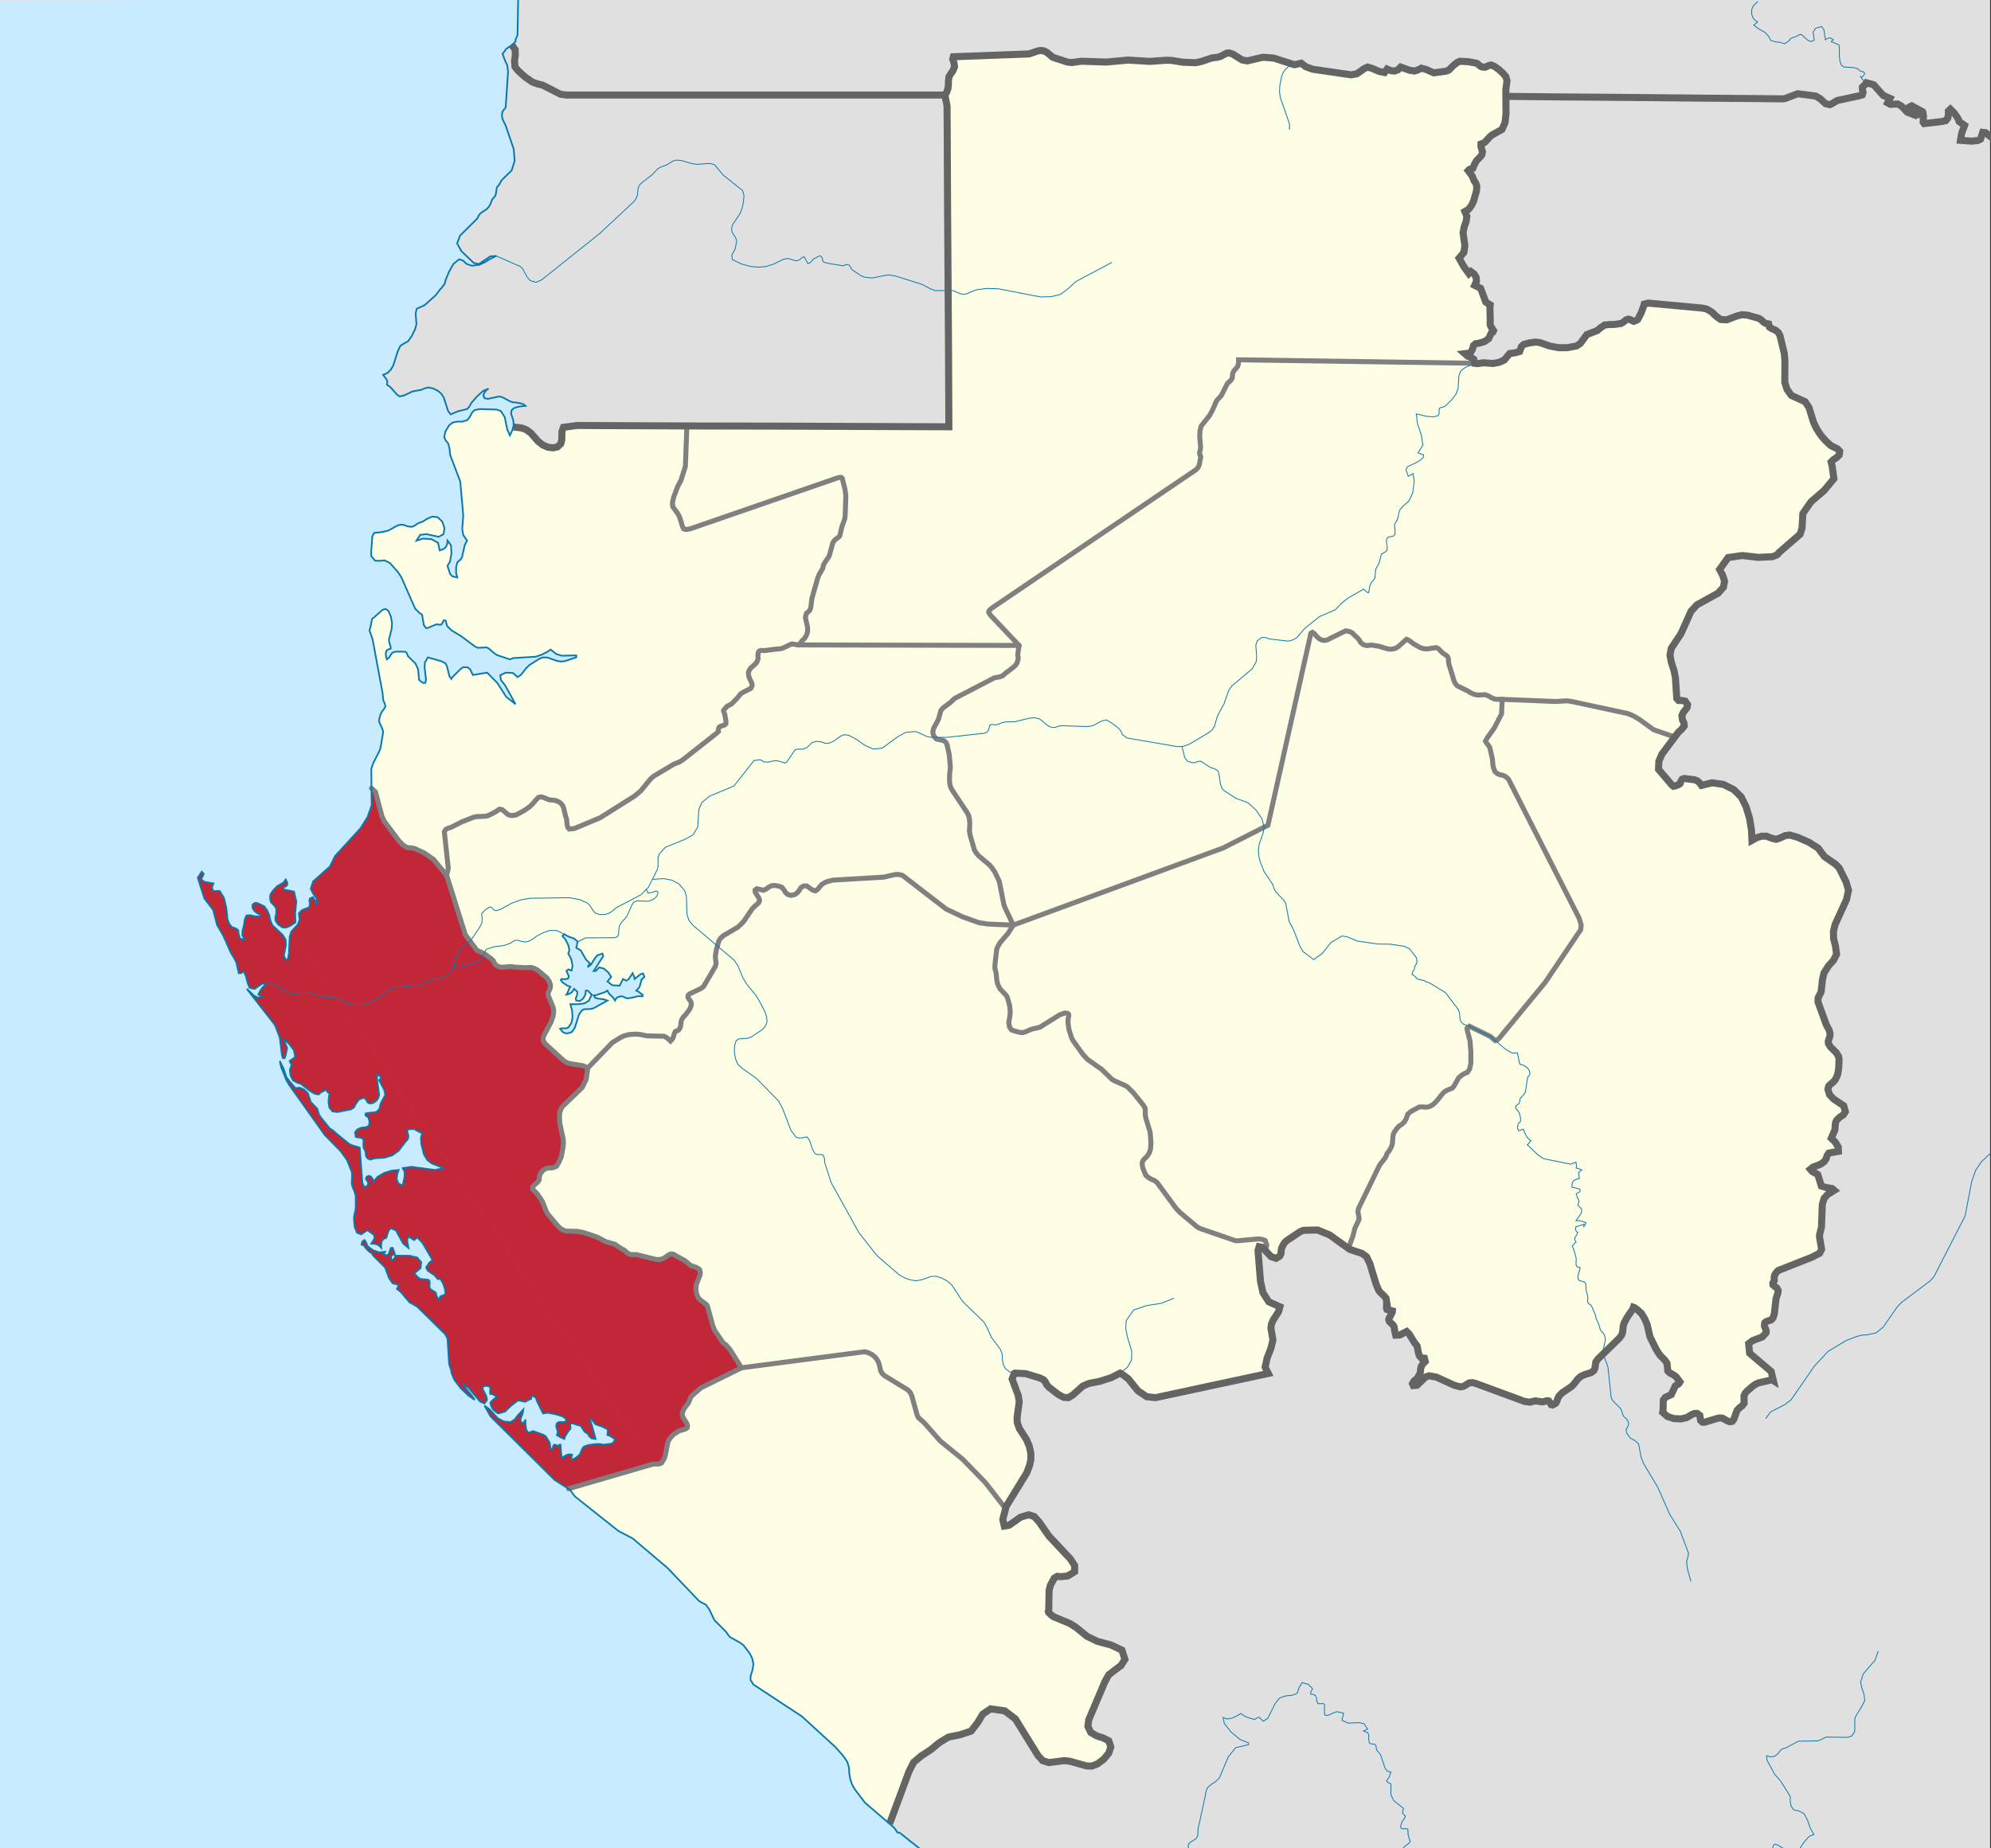 <?xml version="1.0" encoding="UTF-8" standalone="no"?>
<!-- Created with Inkscape (http://www.inkscape.org/) -->

<svg
   xmlns:dc="http://purl.org/dc/elements/1.1/"
   xmlns:cc="http://creativecommons.org/ns#"
   xmlns:rdf="http://www.w3.org/1999/02/22-rdf-syntax-ns#"
   xmlns:svg="http://www.w3.org/2000/svg"
   xmlns="http://www.w3.org/2000/svg"
   version="1.1"
   width="1200"
   height="1114.286"
   id="svg2"><rect width="100%" height="100%" fill="#333333" stroke="none"/>
<defs
   id="defs4">
  <clipPath
     id="clipPath1">
    <path
       d="m 0,0 1200,0 0,1114.286 -1200,0 L 0,0 z"
       id="clipping" />
  </clipPath>
  <style
     type="text/css"
     id="style8" />
</defs>
<g
   clip-path="url(#clipPath1)"
   id="layer0"
   style="display:inline">
  <rect
     width="1199.451"
     height="1115.098"
     x="0"
     y="0"
     id="ocean"
     style="fill:#e0e0e0;fill-opacity:1;stroke:none" />
  <path
     d="M 312.5,-0.714 311.9,21.1 l -1.2,2.9 0,1.1 -2.2,2 -3.4,2.4 -2.2,3 1.4,3.8 1.4,3 0.5,3.9 -1.4,21.3 -0.4,0.9 -0.8,0.8 -0.8,1.2 -0.3,1.8 0.2,1.9 0.5,1.4 1.6,3.3 4.8,14 0.6,7.1 -1.8,5.8 -6.1,6 -0.9,1.6 -0.4,0.9 -0.8,0.8 -0.8,1.2 -0.6,4.1 -0.6,1.2 -0.7,0.7 -0.8,1 -1.4,3.4 -0.8,1.2 -1.3,1.4 -3.5,2.3 -0.9,1 -1,1.9 -0.4,0.6 -10.1,10 -1.8,4.7 2.6,4.7 7.4,7.1 3.1,0.7 7,-4.7 3.5,-0.2 -3.9,1.9 -3,1.9 -3.2,1.5 -4.6,0.6 -3.2,-1.1 -2.1,-2 -2.3,-0.8 -3.5,2.8 -2.8,5 -2,4.9 -0.4,1.8 -0.7,1.2 -0.8,0.8 -0.4,0.9 -0.6,0.3 -2.9,3.9 -6.8,6.1 -4.7,2.1 -0.7,2.8 0.5,6.6 -0.9,3.1 -1.8,3.8 -2.4,3.4 -2.6,1.4 -2,1.3 -1.5,3.1 -2.8,8.8 -1.5,2.5 -2,2 -2.6,1.1 2.2,2.9 0.4,1.3 -0.3,1.7 2.2,1.6 4,4.5 1.5,1 2.6,-0.6 5.1,-2.4 5.4,-1 2,-0.9 2.3,-0.5 3.1,0.7 2.7,1.4 1.9,1.7 1.4,2.1 2.7,8.3 1.5,2 4.3,-1.8 5.6,-1.4 1.2,-1.2 1.4,-2.5 3.3,-3.8 3.9,-3.5 3.2,-1.3 -1.1,0.7 -1.3,1.5 -0.8,1.8 0.7,1.7 1.9,0.5 7,-1.5 2,0.5 4.4,2.4 1.7,0.6 2.1,0.2 2.5,0.4 2.1,0.7 1,0.9 -2.2,0.2 -2.5,0.4 -2.3,0.8 -1.3,1.1 -0.4,2 1.4,4.4 0.2,2.9 -0.3,0.9 -0.6,2.2 -1.4,2.9 -1.6,-3.7 -1.5,-7.3 -2.3,-3.7 -2.7,-0.9 -10,-0.3 -3.1,0.6 -1.7,1.7 -1.2,2.4 -1.6,2 -3.1,0.9 -3.1,0 -2.5,0.5 -2.2,1.7 -2.2,3.6 -0.8,3.5 0.9,2 1.5,1.8 0.8,2.7 0.4,4.2 6.1,16.1 1.8,20.3 -0.6,8.4 0.6,3.5 2.3,3.4 -1.4,2.7 -1.7,7.5 -1.1,1.5 -1.6,1.3 -0.8,3 0,3.5 0.7,2.7 -2.9,-0.6 -1.4,-1.5 -1.6,-4.9 1.5,-2.5 0.9,-5 -0.3,-4.9 -2.1,-2.8 -0.2,2.3 -0.9,1.7 -1.5,1.2 -2.1,0.7 -1,-4.6 -4,-2.2 -5.1,-0.3 -3.9,1.2 2.3,-3.5 3.7,-0.4 7.4,1.6 2.9,-1.6 0.6,-3.5 -1.3,-4 -2.8,-2.7 -3.2,-0.4 -3.1,1.3 -2.7,1.7 -3.1,1.2 -2.3,1.6 -1.4,0.4 -2.4,-0.3 -1.5,-0.6 -1.5,-0.4 -2.3,0.2 -1.7,0.8 -3.5,2 -1.9,0.8 -3.9,0.8 -3.7,0.3 -1.2,2.1 -0.7,9.5 0.1,2.5 2.3,2.7 2.7,0.1 3,-0.3 3.2,1.6 4.8,5.4 2.1,3.2 8.3,18.9 2.4,2.4 1.8,1.3 1,6.1 1.4,2 1.2,-0.2 3.9,-1.7 1.4,-0.5 2.1,0.4 1,-0.6 1,-2.1 1.1,0 1,3.4 2.5,2.5 5.9,3.6 8.2,6.1 1.8,0.9 5.5,-0.2 1.4,0.8 2.6,2.3 2.1,1.5 7.8,2.6 2.2,-0.8 13.3,-0.8 3.3,-1.1 3.2,-1.5 2.6,-1.7 3.4,2.7 3.3,1 8.7,-0.2 0,1.2 -7,2.3 -2.5,0.2 -2.8,-0.6 -5,-1.8 -2.7,-0.1 -2.2,0.8 -6,3.8 -1.9,1.8 -3.2,4.1 -2.1,1.4 -2.7,-2.5 -4.4,-0.2 -3.3,1.6 0.4,2.8 2.5,3.2 6.3,11.4 -5.6,-4.4 -5.3,-8.3 -6.2,-6.3 -8.6,1.4 -1.7,-3.5 -1.5,-1.1 -2.6,-0.1 -1.6,1.1 -4.8,4.8 -0.8,1.2 -1.1,-1.6 -1.5,-6 -0.9,-1.8 -2.2,-1.2 -8.4,-2.4 -1.8,3.1 -0.2,3.1 0.9,7.4 -0.5,1.8 -1.2,0 -1.4,-0.9 -1.1,-0.9 -0.6,-6.5 -1.6,-3.4 -4.5,-4.4 -0.9,-2.2 -0.8,-0.5 -5.6,-0.1 -2,0.6 -1,1.2 -0.9,1.6 -1.5,1.3 -0.5,-1.5 -0.2,-2 0.4,-1.7 0.9,-0.7 1.7,-0.6 -0.1,-1.4 -0.7,-1.9 -0.3,-2 1.6,-6.4 0.3,-3.5 -0.7,-4.1 -1.5,-3.4 -1.6,-1.2 -1.9,0.5 -5.4,4.8 -0.8,0.5 -0.3,1 -0.9,4.5 -0.5,1.6 1.9,5.5 6,32.4 0.3,3.7 0.4,1.3 0.7,1.4 0.3,1.5 -0.8,1.6 -1.3,1.6 -0.9,1.9 -0.6,2 -0.2,2.2 2,4.4 0.4,1.5 -0.2,2.1 -0.7,3.7 -0.2,1.8 -0.8,3.5 -3.9,7.7 -1.3,3.6 0.2,22.1 -2.5,7.1 -4.2,6.7 -15.4,16.8 -3,6.2 -10.2,9.1 -1.4,4.4 1.4,2.9 2,2.7 0.4,4 -2.4,-4.6 -2,0.9 -0.2,1.5 0.3,1.8 -0.4,1.8 -1,0.6 -2.8,1 -1,0.6 -1.3,1.4 -0.2,0.6 0.2,1 0.2,2.4 -0.9,2.8 -4.1,4.5 -0.9,3.2 -0.5,10.4 -0.7,3.2 -1.2,0 -1.1,-2.4 1.2,-6.1 -0.1,-3.4 -1.9,-3.1 -6.2,-5.8 -1.3,-3.3 -0.5,-2.7 -1.3,-2.9 -1.7,-2.4 -4.2,-2 -1.6,-0.1 -1.3,1.1 0,2 1.1,1.8 1.8,1.4 1.7,0.8 0,1.1 -3,-0.1 -3,-0.7 -2.3,0.2 -1,2.5 -0.5,3.4 -0.8,3 -0.2,2.9 1.5,2.9 -2.8,-0.8 -0.8,-2.4 -0.3,-2.6 -1.4,-1.1 -2.4,-0.8 -1.6,-2 -1,-2.5 -0.8,-7.2 -1.4,-5.9 -2.6,-4.2 -3.7,0.1 -0.6,-1.1 -0.3,-0.9 0.2,-1 0.7,-1.6 -5.5,-1 -1.9,-1.5 1.5,-3.3 -1.2,-1.3 -2.4,3.6 4,12.6 5.3,6.9 2.3,9 3.7,6.3 4.5,10.2 2.6,4.4 0.9,2.1 1.4,6.1 1.3,0 1.7,-1.1 1.3,2.9 1.1,4.2 1.1,2.8 3,0.7 5,-3.4 2,0.9 -0.9,0.3 -1.3,1.3 -1.4,2 -1.1,2.3 2.5,1 -2.6,0.9 -2.4,-1.2 -4.5,-4.2 17,21.8 2.9,7.5 1.3,10.5 0.5,1.9 1.1,0.2 0.6,-1.6 1,-4.6 -2.2,-5.2 3.2,2.5 3,4 0.8,4.1 -3.3,2.4 0.4,1.1 0.3,0.5 0.5,0.6 -1.1,3.1 0.4,3.5 1.5,2.9 2.1,1.2 2.6,0.9 6,4.6 2.5,1.4 2.2,0.4 0.7,-0.5 0.4,-0.6 1.6,-0.8 1,-0.6 0.9,-0.3 0.6,1.1 1.1,1 0.4,0.3 -0.4,1.4 -0.3,3.4 0.5,3.5 1.9,2.3 2.9,0.4 8.2,-1.6 1.8,-1.1 1.3,-2.5 1.8,-2.4 2.7,-1 1.2,0.6 1.4,2.4 1.6,0.5 1.8,-0.5 1.7,-1.2 1.2,-1.7 0.5,-1.9 -1.2,-8.9 0,-3.4 1.6,0.9 0.7,0.7 -0.2,0.8 -0.9,1.1 3.1,5.9 0.6,3 -2.7,5 -0.8,3.2 -1.4,1.7 -1.3,0.5 -4.1,0.4 -1.6,0.4 0,1.1 1.7,1.3 0.7,2.4 -0.3,2.4 -1.5,1 -3,0.3 -2.5,1 -1.4,1.8 0.4,2.7 0.8,0.3 1.7,0.2 1.5,0.4 0.7,0.9 -0.1,3.1 0.1,1.6 1.2,2.5 0.3,2.7 0.9,1.3 1.3,0.7 1.1,-0.1 1.1,-0.4 1.2,-0.2 5.6,-0.4 4.6,-1.4 3.9,-2.8 4.3,-5.7 0.7,-0.6 0.6,-0.9 0.3,-1.7 -0.7,-2.6 0,-1.1 1.3,-0.4 2.1,-0.1 0.8,0.1 3.4,1.9 1.4,0.4 -0.8,2.8 0.2,3.8 1.6,6.4 2.1,3.4 2.7,2 7.1,2.8 -5.2,1.1 -14.2,-1.9 -5.3,0.8 1.1,2 0.1,2.8 -1.2,5.8 -2.6,-1.4 -1,-2.5 0.3,-2.9 0.9,-2.7 -4.1,0.4 -4.6,1.4 -4,2.3 -2.6,3 -0.3,-1.5 -1,-1.5 -1.3,-0.6 -1.5,0.6 -0.4,1.3 1.5,2.4 -0.5,1.7 -2,0.9 -1.1,-2.6 -1.6,-21.3 -5,-1.5 -1.5,-0.8 -8.2,-6.7 -1.1,-1.1 -2.3,-1.5 -5.4,-6.7 -1.1,-1.7 -0.9,-3.3 -4,-4.2 -1.8,-5.4 -2.1,-2 -2.7,-1.2 -2.6,0.3 -3.3,-3.8 -2.2,-2.9 -1.7,-5.1 -2.3,-4.6 0.8,3.6 1.5,3.7 1.7,4.3 1.7,2.9 21.4,30.1 9.6,9.8 3.9,5.4 2.8,7.1 0.2,1.7 -0.2,5.3 0.5,2 1.5,3.8 0.4,1.9 0,7.1 -0.2,1.4 -0.7,3 -0.2,2 0.5,5.1 1.4,3.4 2.5,0.9 3.8,-2.5 3.9,2.9 0.4,1.9 -2,3.4 1.9,0 1.5,0.4 1.4,0.8 1.2,1.3 -0.1,-2.1 0.4,-1.9 0.9,-1.4 1.7,-0.5 0.4,-0.9 0.5,-1.9 0.8,-2 1.2,-1.1 3,1.2 4.4,8 3.2,2.6 -0.7,-3.8 0.1,-1.6 0.6,-1.7 0.8,0.8 2.7,1.6 1.7,-1.7 3.2,3.3 5.6,9.6 0.3,1.2 -1.7,1.1 -2,3 1,1.9 4.2,2.9 1.8,2.2 1.7,-0.1 1.4,2.4 1.2,3.4 0.4,3.1 -0.5,0.6 -2.4,0.9 -0.6,0.9 -0.4,1.3 -1,-1.4 -0.8,-2.1 -0.1,-0.8 -3.5,-2.3 -0.3,-1.3 0.1,-3 -0.5,-1 -0.9,-0.3 -3.8,-0.3 -0.9,-0.4 -1.2,-0.9 -2,-2.2 3.8,-3.1 0.4,-3.5 -2.4,-2.9 -4.7,-1.1 -8.8,0 0.3,0.7 -0.9,1.3 -1.2,0.7 -0.6,-1 0.2,-1.2 0.4,-0.8 0.8,-0.5 1,-0.3 -1.3,-3.6 -1.1,0 -1.3,3.6 -1.2,0.9 -2.2,-0.9 0.4,-0.4 0.2,-0.1 0.2,-0.1 0.4,-0.7 -3.5,0.4 -3.8,-1.3 -3.2,-2.4 -1.3,-3.1 -0.7,-0.7 -1.3,1.1 -0.4,1.7 1.8,0.8 0.3,0.8 1.4,1.6 1.7,1.5 0.7,0.2 1.2,1.8 7.1,7.1 2.4,6.5 2.1,3 3.7,1 -0.7,1.7 -0.4,0.7 2.4,1.9 5.2,6.2 4.6,2.6 17,16.7 1.3,2.6 1,15.5 1.3,3.9 0,1 1.8,4.4 3.9,5.1 4.6,4.4 3.8,2.6 -1.6,-2.4 -3.8,-4.6 -1.5,-2.5 2.9,2 7.2,8.5 2.7,1.2 1.6,-2.2 -0.6,-2.5 -2.1,-4.1 0.2,-1.2 0.8,-0.5 1.1,-0.1 1.5,0.2 1,0.7 0,1.2 -0.2,1.3 0.2,1.5 0.7,-0.1 2,0.9 1.3,1.1 -1,0.5 -0.6,0.4 -1.9,1.8 -0.5,0.6 0.5,2 1.1,2 1.6,1.5 1.6,1 4,-1.1 4,-3.8 4,-3 4.4,0.9 0.3,-0.3 2.5,-1.3 0.6,-0.1 0.4,-1.8 0.9,0 1.7,1.2 0.3,1.4 3.9,7.9 3,-0.4 4.7,0.9 4.4,1.4 2,1.7 -0.6,1.4 -1.7,0.2 -2,-0.1 -1.5,0.8 -0.4,1.8 1,3.5 -0.6,1.8 2.1,1.3 2.4,1.1 0.5,-1.5 0.9,-1.6 1.1,-1.7 1.2,-1.3 0.1,-0.8 -0.2,-1.1 0,-1 0.6,-0.5 1.3,0.2 2.1,0.8 1.3,0.2 1.3,0.7 2,3.2 1.3,0.8 0.8,0.6 0.8,1.4 1.3,1.2 2.5,0.4 -2.4,-8.8 -1.1,-3 1.1,0 2.3,2.9 4.2,1.5 3.3,1.7 -0.3,3.3 1.3,0.4 3.3,2 -1,2.2 -1.6,0.7 -4.5,0.5 -1.9,-0.4 -3.5,0.1 -3.8,0.6 -2.5,0.9 -1,1.3 -1.3,3.1 -1.3,1.4 -1.9,1.3 -1.5,0.6 -0.7,-0.5 0.6,-2.4 -1.7,-0.2 -1.6,0.4 -1.4,0.8 -1.1,1.3 -0.7,-2 -0.5,-6.3 -0.8,0.1 -0.2,0.1 0,0.3 -0.2,0.7 -1.5,-1 -1.1,-0.2 -0.6,0.8 -0.3,1.7 -1.2,0 -0.6,-3.8 -2.5,-3.9 -0.4,-0.1 -1,-0.7 -6.1,-2.2 -2.7,1.1 -1.4,-1.8 -0.5,-3.2 0,-3.1 -0.3,0.8 -0.5,0.7 -0.7,0.5 -0.9,0.3 -0.6,-2.1 0.5,-1.8 0.8,-2 0.4,-2.4 -3.2,3.4 -2.1,2.7 -2.4,1.5 -4,-0.4 -3.7,-1.9 -4.8,-5.3 -3.2,-2.3 3.7,6.5 38.6,38.3 9.1,5.8 3.1,4.1 26.3,20.9 8.5,4.4 21.1,17.9 19,19.9 1.6,0.9 2.5,1.3 2.1,3 3,6.3 7,7 1.2,1.8 1.2,1.4 6.1,3.4 2.1,1.6 3.6,4.7 1.6,3.2 0.7,3.4 -0.6,3.8 -1,3 -0.2,2.6 1.8,2.9 29.2,19.2 20.1,18.4 4.9,5.5 2.4,3.6 1,3.2 0.2,3.9 0.6,3.4 1.1,3.1 1.7,3 6,7.9 14.8,12.7 2.8,2.4 2.1,3 1.2,0 13.868,9.486 L 0,1114.286 -1.387,0.379 z"
     id="Ocean"
     style="fill:#c8ebff;fill-opacity:1;stroke:none" />
</g>
<g
   clip-path="url(#clipPath1)"
   id="layercountry">
  <path
     d="m 230.1,491.8 -3.8,-14.4 -2.4,-2.2 0,-11.8 1.2,-3.6 3.9,-7.7 0.8,-3.5 0.2,-1.9 0.8,-3.6 0.1,-2.1 -0.4,-1.6 -2,-4.3 0.2,-2.2 0.6,-2 0.9,-1.9 1.3,-1.6 0.9,-1.6 -0.3,-1.5 -0.8,-1.4 -0.4,-1.3 -0.3,-3.7 -6,-32.4 -1.9,-5.6 0.5,-1.5 0.9,-4.5 0.3,-1 0.8,-0.5 5.5,-4.8 1.8,-0.5 1.7,1.2 1.5,3.3 0.7,4.2 -0.4,3.5 -1.6,6.4 0.3,2 0.8,1.9 0.1,1.4 -1.8,0.5 -0.9,0.8 -0.3,1.7 0.1,2 0.5,1.5 1.5,-1.4 0.9,-1.5 1.1,-1.3 1.9,-0.5 5.6,0.1 0.8,0.5 1,2.2 4.5,4.4 1.6,3.4 0.5,6.4 1.1,1 1.4,0.9 1.2,0 0.5,-1.9 -0.9,-7.3 0.2,-3.1 1.8,-3.1 8.5,2.4 2.2,1.1 0.9,1.9 1.4,6 1.2,1.6 0.7,-1.2 4.8,-4.8 1.6,-1.1 2.6,0.1 1.5,1.1 1.7,3.5 8.6,-1.5 6.2,6.4 5.3,8.3 5.6,4.4 -6.3,-11.4 -2.4,-3.3 -0.5,-2.8 3.4,-1.5 4.4,0.2 2.7,2.4 2.1,-1.3 3.1,-4.1 1.9,-1.8 6,-3.8 2.2,-0.8 2.8,0.1 4.9,1.8 2.8,0.6 2.6,-0.2 6.9,-2.3 0,-1.3 -8.6,0.2 -3.4,-0.9 -3.3,-2.8 -2.7,1.8 -3.2,1.5 -3.3,1.1 -13.3,0.8 -2.2,0.8 -7.7,-2.6 -2.2,-1.5 -2.6,-2.3 -1.4,-0.8 -5.4,0.2 -1.8,-0.9 -8.3,-6.1 -5.9,-3.6 -2.5,-2.5 -0.9,-3.4 -1.2,0 -1,2.1 -1,0.6 -2.1,-0.4 -1.4,0.4 -3.9,1.7 -1.2,0.3 -1.3,-2 -1.1,-6.1 -1.8,-1.3 -2.4,-2.4 -8.2,-18.9 -2.2,-3.2 -4.8,-5.4 -3.2,-1.6 -3,0.3 -2.7,-0.2 -2.2,-2.6 -0.2,-2.6 0.7,-9.4 1.2,-2.1 3.7,-0.4 3.9,-0.8 1.9,-0.8 3.5,-2 1.8,-0.7 2.3,-0.3 1.5,0.4 1.5,0.7 2.3,0.3 1.4,-0.4 2.3,-1.6 3.2,-1.2 2.7,-1.7 3,-1.3 3.3,0.3 2.8,2.8 1.2,4 -0.6,3.5 -2.8,1.6 -7.5,-1.6 -3.6,0.4 -2.4,3.5 4,-1.2 5,0.3 4,2.2 1,4.5 2.1,-0.6 1.5,-1.2 0.9,-1.8 0.2,-2.2 2.1,2.7 0.3,5 -0.9,4.9 -1.5,2.6 1.7,4.9 1.3,1.5 3,0.6 -0.8,-2.7 0.1,-3.5 0.8,-3 1.5,-1.3 1.1,-1.5 1.8,-7.5 1.3,-2.7 -2.3,-3.4 -0.6,-3.5 0.6,-8.4 -1.8,-20.4 -6,-16.1 -0.5,-4.1 -0.8,-2.7 -1.4,-1.8 -1,-2 0.9,-3.5 2.1,-3.6 2.2,-1.7 2.6,-0.5 3.1,0 3,-0.9 1.6,-2.1 1.2,-2.3 1.7,-1.7 3.1,-0.6 10,0.3 2.8,0.8 2.3,3.8 1.4,7.3 1.6,3.7 1.4,-2.9 0.6,-2.2 5.1,0.6 2.6,1 2.8,1.9 4.5,5.1 2.8,2.2 3,1.3 3.1,0.5 2.7,-0.6 2.1,-2 0.6,-2.2 0,-5.1 0.9,-2.5 8.3,-1.1 66.2,0.2 -0.9,24.4 -2.7,8.6 -1.9,3.5 -2.5,6.6 -0.7,3.3 0.2,2.4 2.7,3.7 0.9,1.5 0.7,1.6 1.5,5 0.8,1.6 1.4,0.3 2.5,-0.4 89.4,-30.9 1.5,-0.1 0.7,0.5 1.7,6.8 0.5,3.8 -0.4,11.8 -0.3,2.2 -1.7,4.7 -0.9,4 -0.3,1.2 -0.4,0.7 -2.6,2 -0.8,1 -0.2,0.4 -0.3,0.5 -1.9,7 -0.5,1.3 -1.4,2 -0.7,1 -0.6,1 -0.4,0.8 -0.5,2 -0.3,0.6 -2,3.5 -0.7,1.7 -3.6,12.6 -0.5,4.5 -0.3,1.4 -0.3,0.8 -0.5,0.7 -0.6,0.6 -1,0.8 -0.3,0.9 -0.4,1.7 1.3,5.7 0.1,2 -0.1,1 -0.2,0.8 -0.9,2.1 -1.2,1.5 -0.7,0.6 -0.3,0.3 -1.1,1.6 -1.1,0.9 -3.2,-0.5 -0.7,-0.1 -0.6,0.2 -5.3,2.5 -2.5,0.4 -1.1,0 -6.9,0.9 -2.4,-0.1 -1,0.5 -0.4,0.5 -0.3,1.6 0.1,2.4 -0.4,1.3 -0.5,1 -0.7,0.8 -3,2.7 -0.3,0.5 -0.6,1.1 -0.2,0.5 -0.1,0.5 0.1,1.4 0.1,0.7 0.4,1.2 1.5,3.2 0.1,1.4 -0.8,1.6 -4.7,2.4 -1.5,1 -1.8,2.3 -3.5,3.6 -2.9,1.6 -2,2.3 0,0.5 0.7,1.8 0.6,3.4 0.2,1.6 -0.1,0.8 -0.7,0.7 -0.7,0.3 -1.5,0.4 -1.1,0.6 -0.4,0.9 -0.2,0.9 0.1,0.9 -0.8,0.8 -20.7,16.3 -2.1,1.3 -3.1,1.2 -12.3,7.3 -2,1.8 -5.8,7.1 -3.7,3.1 -20.8,13.1 -15.6,6.5 -3,0.3 -0.9,-1.1 -0.4,-1.5 -0.3,-3.4 -0.6,-1.7 -1.2,-5.1 -0.7,-1.6 -1.3,-1.4 -1.5,-0.9 -1.6,-0.6 -3.3,-0.3 -1.6,-0.5 -1.7,-0.8 -1.8,-0.5 -1.7,0.3 -1.7,1.8 -1.4,1.7 -2.1,2.1 -3,2.1 -5.2,2.9 -2.9,0.4 -2,-0.6 -3.5,-3 -1.6,-0.3 -2.9,1.9 -4.2,2.1 -1.8,0.3 -5.1,0.2 -1.7,0.4 -6.9,2.7 -6.7,3.4 -1.7,0.5 -1.4,0.7 -0.9,1.4 2.4,22.1 -1,4.2 -7.9,-9.6 -5.5,-3.8 -5.7,-2.7 -1.7,-0.4 -3.2,-0.3 -2.2,-1.4 -2.5,-2.5 -8.9,-11.9 -1.5,-3.3 z"
     id="10m-admin-1-states-provinces-shp.2348"
     style="fill:#fefee4;stroke:none;display:inline" />
  <path
     d="m 746.5,218.4 0,-1.5 142.5,2.1 1.6,0.2 3.5,-0.6 5.9,0.5 3.5,-0.7 3.2,-1.4 3.1,-3.9 3.2,-0.5 2.9,-0.7 1.1,-3.1 1.4,-1.2 3.3,-1 3.7,-0.4 2.6,0.2 6,2.2 5.3,1 5.2,0 5.7,-1.1 2.3,-1.6 3.9,-5.2 6.1,-2.4 2.3,-1.9 2.4,-1.6 3.4,-0.3 1.6,0.1 1.6,-0.1 3.1,-0.6 1.2,-0.5 2,-1.7 1.2,-0.4 0.8,0.2 2,0.9 0.6,0.2 1.8,-0.7 0.6,-0.3 2,-4.1 1.7,-4.5 0.1,-0.8 2.4,-0.6 32.4,3 3,0.7 3.1,1.9 2.5,2.4 2.7,2 3.6,0.2 6.2,-2.4 3.1,-0.8 3.4,0.4 6.7,1.8 1.5,1 1.1,1.2 1.3,0.9 2,0.4 0.6,1.9 1.5,0.9 1.9,0.8 1.8,1.5 1.1,1.9 2.5,10.7 0.5,4.5 -0.2,12.9 1.4,4.4 2.7,3.6 8.2,3.8 2.3,3.5 2.7,8.7 1.9,4 2.4,3.8 2.9,3.4 3.2,2.9 4.1,2.1 1.4,1.4 -0.4,2.3 -1.5,1.6 -2.1,1.2 -1.3,1.4 0.6,2.1 1.2,8 -5.9,7.1 -7.9,6.7 -5,7.2 -0.5,8.8 -1.1,3.6 -12.7,11 -0.7,0.9 -0.9,0.7 -2.3,0.9 -8.7,0.5 -9.6,-1.1 -8.4,1.2 -5.3,7.2 2,3.6 1,3.5 -0.6,3.5 -3.3,3.7 -12.6,7 -3.7,3.9 -6.1,13.6 -5.8,8.7 -0.7,4 0.8,4.4 1.7,5.3 0.8,4.2 0.7,12.4 1.1,1.1 2,0.1 2.1,0.3 1.3,2.2 -0.2,1.7 -2.5,3.2 -0.7,1.7 0.3,2.5 0.9,1.9 0.2,1.8 -1.8,2.2 -1.8,1.7 -2.1,2.8 -12.7,-4.4 -8.4,-6.1 -3.7,-2.2 -3.4,-1.4 -34.3,-7.4 -2.6,-0.3 -6.6,0.4 -32.2,-1.3 -3.5,0 -1.4,-0.3 -1.8,-0.8 -1.7,-1 -1.9,-0.7 -4.5,0.2 -2.1,-0.4 -1.9,-0.8 -1.7,-1.1 -6.5,-3.2 -1.2,-1.3 -0.8,-1.6 -3.2,-10.4 -0.3,-3.4 -0.8,-1.4 -2.8,-1.9 -2.4,-2.5 -1.4,-0.6 -5.1,0.8 -1.5,0 -1.4,-0.3 -1,-0.3 -1.5,-0.7 -3.2,-1.9 -2.8,-2.1 -1.3,-0.5 -5,4.5 -2,1.1 -2.4,0.4 -2,-0.2 -5.2,-1.6 -4.3,-0.7 -3.1,0.3 -2,-0.6 -1.6,-1.2 -0.9,-1.6 -1.3,-1.5 -1.4,-1.2 -1.4,-1.5 -1.8,-0.9 -2.3,-0.4 -11.1,5.5 -1.7,0.3 -1.7,-0.3 -1.6,-0.9 -1.5,-1.4 -1.2,-1.5 -1.2,-0.8 -0.9,0.5 -25.9,115.8 -27,13.7 -126.5,46.5 -5.1,-10.8 -0.6,-1.7 -2.7,-13.8 -2.6,-5.5 -2.1,-3.1 -1.5,-1.6 -6.3,-5.3 -1.4,-1.7 -1.1,-1.8 -2.6,-8.9 -0.4,-2.6 0.2,-4.3 -0.2,-2.7 -0.5,-2.3 -0.9,-1.7 -8.9,-13.4 -0.9,-1.7 -0.5,-1.6 -0.3,-1.8 0,-4 0.5,-4.9 -0.7,-7.7 -1.3,-5.8 -0.6,-1.3 -1.2,-1.1 -1.5,-0.5 -1.6,-0.2 -1.5,-0.4 -0.9,-0.9 -0.6,-0.9 -0.6,-1.4 0,-1.5 0.4,-1.7 2.9,-5.4 1.5,-5.4 1.4,-1.6 4.3,-3.2 2.5,-2.4 24.1,-12.5 3,-0.5 1.9,-0.7 2.4,-2.1 2,-1.4 3.3,-2.7 1.1,-1.8 0.6,-2.4 -0.3,-2.4 0.8,-5.5 -17.4,-18.4 -0.9,-1.5 0.2,-1 1.4,-1.4 123.3,-83.6 1.3,-1.4 0.7,-1.5 0.9,-4.8 -0.1,-0.5 -0.2,-0.4 -0.3,-0.5 -0.1,-0.7 0.1,-0.9 0.4,-1.8 0.1,-1.1 -0.5,-6.2 0.1,-3.5 0.7,-2.7 0,-0.2 0.2,-0.3 4.9,-6.2 1.3,-2.3 1.9,-4.1 0.3,-0.9 0.4,-0.8 0.5,-1 2.7,-3 0.4,-0.7 3.2,-6.4 2.2,-2.1 0.6,-0.9 0.2,-0.6 0.2,-2.2 0.2,-0.6 0.2,-0.6 0.4,-0.7 2,-2.4 0.3,-0.5 0.2,-0.6 0.3,-1.7 z"
     id="Ogooué-Ivindo"
     style="fill:#fefee4;stroke:none;display:inline" />
  <path
     d="m 410.4,289.7 2.7,-8.6 0.9,-24.4 157.9,0.5 -1.2,-193.4 -1.3,-6.5 1.1,-1.9 0.7,-2 0.3,-2.1 0,-2.1 0.3,-2.8 1.1,-2 1.3,-1.8 1.1,-2.4 -0.3,-2.3 -0.8,-2.2 0.3,-1.5 45.8,-1.7 4.4,-1.6 2.2,-0.5 2.4,0.2 1.7,1 3.5,2.9 8.8,2.8 2.6,0.3 5.8,-0.8 15.1,0.5 13,-1.1 13,0.8 10.1,-0.8 3.1,0.1 7,1.1 7.4,0.3 3.4,-0.6 6.6,-2.2 3.4,-0.5 1.8,-0.5 3.5,-1.9 1.7,-0.2 2.1,0.8 5.6,3.4 3.1,0.7 9.5,-2.2 6.6,0.4 9.5,3.2 3,0.9 4,-0.9 2.7,2 4.1,1.5 23.2,3.5 3.5,-0.7 2.4,-1.5 1.9,-1.6 2.2,-0.9 2.9,0.8 3.9,1.7 3.4,0.8 1.5,-2.1 2.4,1 2.2,0.1 1.9,-0.7 1.8,-1.6 5.1,1.8 3,0.5 1.9,-0.5 2.3,-1.1 2.8,0.6 4.8,2.1 7.3,-0.9 1.6,-0.7 3.5,-3.3 1.9,-1.4 1.5,-0.6 5.3,0.2 4.7,1 2.4,1.8 1.2,0.5 1.6,0 2.4,-1 1.2,-0.3 1.9,0.8 2.7,1.9 2.6,2.3 1.6,2.1 0.7,2.5 -0.7,5.1 0.1,4.3 0,10.2 -0.6,5.6 -1.7,4.1 -6.1,3.3 -1.1,0.8 -3.1,3.4 -0.9,0.7 -1.5,0.6 -0.1,1.4 1,3.2 -0.4,1.8 -0.9,1.2 -1.1,1 -1.2,1.4 -1.1,2 -1.2,2.7 -2,0.6 -0.7,0.7 2.2,3.1 1.4,3.1 0.9,1.3 0.7,2 -0.3,2.7 -1.8,6.3 -1.3,2.6 -1.7,2.3 -2.2,1.2 1.3,3 -0.5,3 -1.2,3.2 -0.6,3.6 1,7.8 -0.6,4.1 -2.9,3.4 2.8,5 3.2,4.4 1.1,-1.3 2,1.5 1.2,2 0.2,2.4 -1,2.4 3.5,1.8 3.1,8.3 2.7,1.7 -0.1,1.5 0.2,8.1 -0.1,1.4 0.1,1.3 0.5,1.1 1.5,2.1 -0.4,0.9 -1.1,0.6 -1.6,3.5 -2.4,1.6 -2.9,1 -2.4,0.3 -1.4,1.2 -0.7,2.4 -1.2,2.1 -3.3,0.3 1.8,1.5 2,0.9 1.7,1.1 0.5,2.4 0.2,0 -142.5,-2.1 0,1.5 -0.3,1.7 -0.2,0.6 -0.3,0.5 -2,2.4 -0.4,0.7 -0.2,0.6 -0.2,0.6 -0.2,2.2 -0.2,0.6 -0.6,0.9 -2.2,2.1 -3.2,6.4 -0.4,0.7 -2.7,3 -0.5,1 -0.4,0.8 -0.3,0.9 -1.9,4.1 -1.3,2.3 -4.9,6.2 -0.2,0.3 0,0.2 -0.7,2.7 -0.1,3.5 0.5,6.2 -0.1,1.1 -0.4,1.8 -0.1,0.9 0.1,0.7 0.3,0.5 0.2,0.4 0.1,0.5 -0.9,4.8 -0.7,1.5 -1.3,1.4 -123.3,83.6 -1.4,1.4 -0.2,1 0.9,1.5 17.4,18.4 -133,-0.3 1.1,-0.9 1.1,-1.6 0.3,-0.3 0.7,-0.6 1.2,-1.5 0.9,-2.1 0.2,-0.8 0.1,-1 -0.1,-2 -1.3,-5.7 0.4,-1.7 0.3,-0.9 1,-0.8 0.6,-0.6 0.5,-0.7 0.3,-0.8 0.3,-1.4 0.5,-4.5 3.6,-12.6 0.7,-1.7 2,-3.5 0.3,-0.6 0.5,-2 0.4,-0.8 0.6,-1 0.7,-1 1.4,-2 0.5,-1.3 1.9,-7 0.3,-0.5 0.2,-0.4 0.8,-1 2.6,-2 0.4,-0.7 0.3,-1.2 0.9,-4 1.7,-4.7 0.3,-2.2 0.4,-11.8 -0.5,-3.8 -1.7,-6.8 -0.7,-0.5 -1.5,0.1 -89.4,30.9 -2.5,0.4 -1.4,-0.3 -0.8,-1.6 -1.5,-5 -0.7,-1.6 -0.9,-1.5 -2.7,-3.7 -0.2,-2.4 0.7,-3.3 2.5,-6.6 1.9,-3.5 z"
     id="Woleu-Ntem"
     style="fill:#fefee4;stroke:none;display:inline" />
  <path
     d="m 605,545.2 0.6,1.7 5.1,10.8 -14.9,-0.6 -5.6,-0.8 -10.1,-3.6 -9.9,-4.7 -26.3,-20.3 -2.3,-0.5 -2,0 -7,1.6 -30.7,1.8 -3.4,0.9 -1.8,0.8 -1.6,1.1 -2.3,2.8 -1.4,0.9 -1.6,-0.5 -3.6,-2.5 -1.8,0 -1.5,0.9 -2.1,3 -1.6,1.2 -2.3,0.6 -1.8,-0.4 -1.6,-1.2 -0.9,-1.6 -1.4,-1.7 -1.9,-0.7 -2.4,-0.4 -1.9,0.2 -1.7,0.8 -1.3,1.1 -1.9,0.8 -4,-0.9 -1,0.8 0.1,1.3 2.1,3.3 0.5,1.6 -0.5,1.4 -1.2,1.1 -1.4,1.2 -1.4,1.5 -5,7.4 -1.6,1.7 -1.9,1.8 -8.7,5.1 -1.7,1.5 -1.1,1.6 -1.5,5.3 -0.6,3.4 0,1.7 0.4,3.3 -0.4,1.7 -6.9,11.8 -0.8,0.9 -1.4,0.9 -6.3,3 -0.9,0.7 -0.2,0.5 -0.1,0.8 0.7,1.3 1,1.3 0.4,1.6 -0.4,1.7 -0.8,1.7 -2.4,3.2 -1.4,1.4 -0.9,1.6 -0.4,1.6 -0.1,1.7 -0.4,1.4 -0.9,1.4 -1.9,0.8 -0.7,1.3 -0.4,1.6 -0.6,1.5 -1.3,1.4 -1.9,-1.8 -2,-1.1 -10.1,-0.2 -4,-0.8 -2.8,-0.3 -4.3,0.3 -2.6,0.7 -2.3,1 -5.1,3.2 -14.7,15.2 -2.8,-1.3 -8,-1.3 -1,-0.3 -1.4,-0.6 -1.5,-1 -10.6,-9.7 -1.5,-1.9 -0.2,-1.5 0.4,-1.7 4.4,-8.3 1.2,-3.5 0.3,-1.8 0.1,-1.8 -0.3,-1.8 -2.8,-6.7 -0.3,-0.9 0.1,-1.2 1.3,-3 0.1,-1.7 -0.7,-2 -1.4,-2.2 -5.9,-4.9 -2.2,-1.1 -1.7,-0.4 -3.3,0.2 -6.5,-0.4 -1.4,-0.2 -1,-0.1 -4.6,0.4 -1.7,-0.1 -1.7,-0.6 -1.4,-1.2 -0.9,-1.9 -1.9,-1.8 -0.6,-0.3 -1.6,-1.3 -2.3,-1.4 -3.6,-1.6 -7,-9.5 -11.2,-35.7 1,-4.2 -2.4,-22.1 0.9,-1.4 1.4,-0.7 1.7,-0.5 6.7,-3.4 6.9,-2.7 1.7,-0.4 5.1,-0.2 1.8,-0.3 4.2,-2.1 2.9,-1.9 1.6,0.3 3.5,3 2,0.6 2.9,-0.4 5.2,-2.9 3,-2.1 2.1,-2.1 1.4,-1.7 1.7,-1.8 1.7,-0.3 1.8,0.5 1.7,0.8 1.6,0.5 3.3,0.3 1.6,0.6 1.5,0.9 1.3,1.4 0.7,1.6 1.2,5.1 0.6,1.7 0.3,3.4 0.4,1.5 0.9,1.1 3,-0.3 15.6,-6.5 20.8,-13.1 3.7,-3.1 5.8,-7.1 2,-1.8 12.3,-7.3 3.1,-1.2 2.1,-1.3 20.7,-16.3 0.8,-0.8 -0.1,-0.9 0.2,-0.9 0.4,-0.9 1.1,-0.6 1.5,-0.4 0.7,-0.3 0.7,-0.7 0.1,-0.8 -0.2,-1.6 -0.6,-3.4 -0.7,-1.8 0,-0.5 2,-2.3 2.9,-1.6 3.5,-3.6 1.8,-2.3 1.5,-1 4.7,-2.4 0.8,-1.6 -0.1,-1.4 -1.5,-3.2 -0.4,-1.2 -0.1,-0.7 -0.1,-1.4 0.1,-0.5 0.2,-0.5 0.6,-1.1 0.3,-0.5 3,-2.7 0.7,-0.8 0.5,-1 0.4,-1.3 -0.1,-2.4 0.3,-1.6 0.4,-0.5 1,-0.5 2.4,0.1 6.9,-0.9 1.1,0 2.5,-0.4 5.3,-2.5 0.6,-0.2 0.7,0.1 3.2,0.5 133,0.3 -0.8,5.5 0.3,2.4 -0.6,2.4 -1.1,1.8 -3.3,2.7 -2,1.4 -2.4,2.1 -1.9,0.7 -3,0.5 -24.1,12.5 -2.5,2.4 -4.3,3.2 -1.4,1.6 -1.5,5.4 -2.9,5.4 -0.4,1.7 0,1.5 0.6,1.4 0.6,0.9 0.9,0.9 1.5,0.4 1.6,0.2 1.5,0.5 1.2,1.1 0.6,1.3 1.3,5.8 0.7,7.7 -0.5,4.9 0,4 0.3,1.8 0.5,1.6 0.9,1.7 8.9,13.4 0.9,1.7 0.5,2.3 0.2,2.7 -0.2,4.3 0.4,2.6 2.6,8.9 1.1,1.8 1.4,1.7 6.3,5.3 1.5,1.6 2.1,3.1 2.6,5.5 2.7,13.8 z"
     id="Moyen-Ogooué"
     style="fill:#fefee4;stroke:none;display:inline" />
  <path
     d="m 762.6,747.9 0.9,2.6 -0.6,3.7 -2.2,-2.2 -1.9,-0.5 -0.6,2.3 1.4,18.5 1.5,6.9 3.6,5.5 6.6,3.1 -0.7,2.9 -3.1,4.9 -1.2,2.6 -0.4,2.5 1.3,7.1 -1.2,4.9 -2.3,5.9 -1.3,5.6 2,3.7 -68.1,14.6 -5.3,-0.5 -5.2,-3.7 -5.8,-7.2 -3.1,-2.3 -1.8,-1 -5.4,2.7 -7.2,2.3 -6.2,1.2 -3.8,1.5 -5.8,5.4 -2.9,1.6 -2.8,-0.2 -3.1,-1.6 -5.8,-4.6 -1.3,-1.5 -0.7,-1.4 -1.1,-1.4 -2.3,-1.2 -8.7,-2.6 -6.3,-0.2 -0.4,0.1 -1.4,3.4 3.7,10 0.6,3.7 -1.2,9.5 0.1,3 1.3,3.7 4.3,6.9 1.6,3.8 1,4.4 0,3.5 -0.9,3.6 -1.6,4.4 -12.4,20.3 -0.4,1.3 -12,-15.5 -13.7,-14.1 -13.5,-11 -9.9,-11.2 -3.3,-2.9 -0.8,-1.5 -3.3,-11.9 -0.8,-1.7 -1.4,-1.6 -14.1,-8.6 -1.5,-1.4 -0.9,-1.6 -0.4,-1.7 -0.4,-1.7 -0.5,-1.7 -0.9,-1.7 -1.3,-1.6 -1.8,-1.4 -1.9,-1 -2.5,-0.7 -74.2,9.7 -6.9,-11 -2.5,-2.9 -0.8,-0.5 -0.7,-0.6 -0.6,-0.7 -4.6,-6.8 -1.1,-2.5 -3.2,-11.8 -0.3,-0.8 -0.6,-0.7 -3.2,-2.3 -1.5,-1.6 -0.9,-1.9 -0.5,-2.4 0,-1.9 0.2,-1.9 2.2,-5.6 0.2,-1.7 -0.5,-1.7 -1.8,-1.2 -3.5,-1.2 -3.5,-2.9 -7.2,-4 -1.6,0 -1.6,0.9 -1.6,1.2 -1.6,0.9 -1.8,0.3 -1.9,0 -12.1,-3 -3.4,0 -1.7,-0.8 -2,-1.8 -1.8,-0.9 -3.9,-2.7 -5.4,-1.5 -5.5,-2.9 -8.5,-2.8 -3.5,-0.6 -5.7,-0.1 -1.5,-0.2 -1.6,-0.7 -1.6,-1.1 -1.5,-1.6 -5.8,-6.9 -0.9,-1.7 -2.1,-5.4 -1,-1.7 -2.3,-3.3 -2.5,-2.5 -0.2,-1.5 1.6,-1.7 1.4,-1.2 1,-1.5 0.1,-1.7 0.4,-1.8 1.7,-2.1 1.7,-1.1 1.7,-0.4 1.6,0 1.6,-0.3 1.6,-0.7 1.4,-2.3 1.5,-3.5 1,-5.4 0.3,-3 -0.2,-2.4 -1.9,-8.8 -0.3,-3.4 0.1,-3.3 0.6,-1.9 1,-1.9 12,-11.6 2.4,-4.9 1,-6.9 14.7,-15.2 5.1,-3.2 2.3,-1 2.6,-0.7 4.3,-0.3 2.8,0.3 4,0.8 10.1,0.2 2,1.1 1.9,1.8 1.3,-1.4 0.6,-1.5 0.4,-1.6 0.7,-1.3 1.9,-0.8 0.9,-1.4 0.4,-1.4 0.1,-1.7 0.4,-1.6 0.9,-1.6 1.4,-1.4 2.4,-3.2 0.8,-1.7 0.4,-1.7 -0.4,-1.6 -1,-1.3 -0.7,-1.3 0.1,-0.8 0.2,-0.5 0.9,-0.7 6.3,-3 1.4,-0.9 0.8,-0.9 6.9,-11.8 0.4,-1.7 -0.4,-3.3 0,-1.7 0.6,-3.4 1.5,-5.3 1.1,-1.6 1.7,-1.5 8.7,-5.1 1.9,-1.8 1.6,-1.7 5,-7.4 1.4,-1.5 1.4,-1.2 1.2,-1.1 0.5,-1.4 -0.5,-1.6 -2.1,-3.3 -0.1,-1.3 1,-0.8 4,0.9 1.9,-0.8 1.3,-1.1 1.7,-0.8 1.9,-0.2 2.4,0.4 1.9,0.7 1.4,1.7 0.9,1.6 1.6,1.2 1.8,0.4 2.3,-0.6 1.6,-1.2 2.1,-3 1.5,-0.9 1.8,0 3.6,2.5 1.6,0.5 1.4,-0.9 2.3,-2.8 1.6,-1.1 1.8,-0.8 3.4,-0.9 30.7,-1.8 7,-1.6 2,0 2.3,0.5 26.3,20.3 9.9,4.7 10.1,3.6 5.6,0.8 14.9,0.6 -3.2,5.1 -4.6,5.3 -1.4,2.3 -0.8,2 -1.1,9.8 0.1,1.7 0.7,2.9 0.4,4.2 0.4,1.9 0.7,1.7 0.9,1.6 3.3,3.5 0.5,0.6 0.5,0.9 1,3.4 0.5,2.2 0.3,3.4 -0.3,2.9 -0.6,3.2 0.5,3 1.2,1.6 1.6,0.6 3.4,0.9 1.8,0.1 1.7,-0.5 3.4,-1.5 5.1,-1.2 11.8,-7.4 1.8,-0.7 1.6,-0.5 1.7,0.3 0.5,0.5 0.1,0.9 -0.4,1.5 -0.1,2.7 0.5,3.7 1.6,5.2 0.9,1.8 6.1,8.5 2.7,2.9 8.4,5.9 6.2,6 1.4,0.9 6.6,2.9 1.5,0.9 3.5,3.5 6.1,7.6 1,1.8 0.1,1 0,3.2 0.4,2 2.5,8.1 0.5,6.3 -0.3,4.2 -0.5,1.4 -0.1,0.4 -0.9,1.5 -1,1.3 -1.2,1.1 -0.6,0.7 -0.4,0.7 -0.3,0.9 0.1,1.7 0.5,2 1.6,3.8 1.7,1.5 1.8,1 1.7,0.7 1.5,1.1 11.4,15.5 2.3,2.5 10.6,8.9 1.7,0.9 21.1,7.3 1.7,0.1 12,-1.1 1.8,0.1 1.5,0.4 1.2,0.5 z"
     id="Ngounié"
     style="fill:#fefee4;stroke:none;display:inline" />
  <path
     d="m 580.3,879.8 13.7,14.1 12,15.5 -1.7,6.5 0.9,4.1 2.9,-0.5 7,-4.9 4.9,-1.5 3.4,1.1 2.8,3.2 5.9,8.6 13,13.8 2.6,4 0,3.7 -4.3,2.6 -3.9,0.4 -2.4,-0.2 -1.8,1.1 -2.2,4.2 -0.9,3 -0.2,11.9 -0.2,1 0.3,0.6 1.4,1.5 1.4,1 9.7,4.1 3.6,2.1 6.9,5.7 6.2,2.9 8.2,2.3 6.6,3.1 1.8,5.5 -2.3,3.7 -7.4,5.5 -2.3,4.2 -9.8,23.1 -0.4,3.9 1.7,3.6 3.5,2.1 4.1,1.3 3.2,1.8 1.3,3.6 -1.4,3.9 -3,3.6 -3.7,2.8 -3.5,1.3 -3.2,-0.1 -9.8,-2.8 -3.5,-0.4 -9.3,1.2 -3.7,-1.3 -2.9,-3.1 -13.6,-22 -6.4,-4.8 -8.6,-1.3 -4.7,3.3 -3.2,5.2 -3.8,5 -6.5,2.1 -7.1,1.4 -5.5,3.4 -5.1,4.3 -5.9,3.7 -4.4,3.8 -2.9,5.4 -11.7,31.7 -14.8,-12.7 -6,-7.9 -1.6,-3 -1.1,-3.1 -0.7,-3.4 -0.2,-4 -1,-3.2 -2.3,-3.5 -5,-5.6 -20,-18.4 -29.3,-19.1 -1.8,-2.9 0.2,-2.6 1,-3 0.6,-3.9 -0.7,-3.3 -1.6,-3.2 -3.5,-4.7 -2.2,-1.6 -6.1,-3.4 -1.2,-1.4 -1.2,-1.8 -7,-7 -3,-6.3 -2,-3 -2.6,-1.3 -1.5,-1 -19,-19.8 -21.2,-17.9 -8.5,-4.4 -26.3,-20.9 -3.1,-4.2 -0.7,-0.4 0.2,-0.1 50.8,-14.8 3.4,0 1.6,-0.6 1.6,-2.6 0.7,-2 1.4,-7.3 0.6,-1.8 1.3,-1.8 1.7,-1.8 3.1,-2 2.2,-0.7 1.8,-0.5 1.1,-0.8 0.2,-1.3 -0.4,-1.2 -2.4,-3.8 -0.4,-1.7 0.3,-1.8 1.1,-2.1 2.2,-2.8 1.8,-4.2 5.8,-5.1 24.5,-12.1 74.2,-9.7 2.5,0.7 1.9,1 1.8,1.4 1.3,1.6 0.9,1.7 0.5,1.7 0.4,1.7 0.4,1.7 0.9,1.6 1.5,1.4 14.1,8.6 1.4,1.6 0.8,1.7 3.3,11.9 0.8,1.5 3.3,2.9 9.9,11.2 13.5,11 z"
     id="Nyanga"
     style="fill:#fefee4;stroke:none;display:inline" />
  <path
     d="m 163.4,543.9 230.3,338.7 3.4,0 1.6,-0.6 1.6,-2.6 0.7,-2 1.4,-7.3 0.6,-1.8 1.3,-1.8 1.7,-1.8 3.1,-2 2.2,-0.7 1.8,-0.5 1.1,-0.8 0.2,-1.3 -0.4,-1.2 -2.4,-3.8 -0.4,-1.7 0.3,-1.8 1.1,-2.1 2.2,-2.8 1.8,-4.2 5.8,-5.1 24.5,-12.1 -6.9,-11 -2.5,-2.9 -0.8,-0.5 -0.7,-0.6 -0.6,-0.7 -4.6,-6.8 -1.1,-2.5 -3.2,-11.8 -0.3,-0.8 -0.6,-0.7 -3.2,-2.3 -1.5,-1.6 -0.9,-1.9 -0.5,-2.4 0,-1.9 0.2,-1.9 2.2,-5.6 0.2,-1.7 -0.5,-1.7 -1.8,-1.2 -3.5,-1.2 -3.5,-2.9 -7.2,-4 -1.6,0 -1.6,0.9 -1.6,1.2 -1.6,0.9 -1.8,0.3 -1.9,0 -12.1,-3 -3.4,0 -1.7,-0.8 -2,-1.8 -1.8,-0.9 -3.9,-2.7 -5.4,-1.5 -5.5,-2.9 -8.5,-2.8 -3.5,-0.6 -5.7,-0.1 -1.5,-0.2 -1.6,-0.7 -1.6,-1.1 -1.5,-1.6 -5.8,-6.9 -0.9,-1.7 -2.1,-5.4 -1,-1.7 -2.3,-3.3 -2.5,-2.5 -0.2,-1.5 1.6,-1.7 1.4,-1.2 1,-1.5 0.1,-1.7 0.4,-1.8 1.7,-2.1 1.7,-1.1 1.7,-0.4 1.6,0 1.6,-0.3 1.6,-0.7 1.4,-2.3 1.5,-3.5 1,-5.4 0.3,-3 -0.2,-2.4 -1.9,-8.8 -0.3,-3.4 0.1,-3.3 0.6,-1.9 1,-1.9 12,-11.6 2.4,-4.9 1,-6.9 -2.8,-1.3 -8,-1.3 -1,-0.3 -1.4,-0.6 -1.5,-1 -10.6,-9.7 -1.5,-1.9 -0.2,-1.5 0.4,-1.7 4.4,-8.3 1.2,-3.5 0.3,-1.8 0.1,-1.8 -0.3,-1.8 -2.8,-6.7 -0.3,-0.9 0.1,-1.2 1.3,-3 0.1,-1.7 -0.7,-2 -1.4,-2.2 -5.9,-4.9 -2.2,-1.1 -1.7,-0.4 -3.3,0.2 -6.5,-0.4 -1.4,-0.2 -1,-0.1 -4.6,0.4 -1.7,-0.1 -1.7,-0.6 -1.4,-1.2 -0.9,-1.9 -1.9,-1.8 -0.6,-0.3 -1.6,-1.3 -2.3,-1.4 -3.6,-1.6 -7,-9.5 -11.2,-35.7 -7.9,-9.6 -5.5,-3.8 -5.7,-2.7 -1.7,-0.4 -3.2,-0.3 -2.2,-1.4 -2.5,-2.5 -8.9,-11.9 -1.5,-3.3 -3.8,-14.4 -2.4,-2.2 0.1,10.3 -2.5,7.1 -4.2,6.7 -15.3,16.8 -3.1,6.2 -10.2,9.1 -1.4,4.4 1.4,2.9 2,2.7 0.4,4 -2.4,-4.6 -2,0.9 -0.2,1.5 0.4,1.8 -0.5,1.8 -0.9,0.6 -2.9,1 -1,0.6 -1.2,1.4 -0.3,0.6 0.3,1 0.2,2.3 -1,2.9 -4.1,4.4 -0.9,3.3 -0.5,10.4 -0.7,3.2 -1.1,0 -1.2,-2.4 1.2,-6.1 0,-3.4 -2,-3.1 -6.2,-5.8 -1.3,-3.4 -0.5,-2.6 -1.3,-2.9 -1.7,-2.4 -4.1,-2 -1.7,-0.1 -1.3,1.1 0,2 1.2,1.8 1.7,1.4 1.7,0.8 0,1.1 -3,-0.1 -3,-0.7 -2.3,0.2 -0.9,2.4 -0.5,3.4 -0.9,3.1 -0.1,2.9 1.5,2.9 -2.8,-0.9 -0.9,-2.4 -0.3,-2.5 -1.4,-1.1 -2.3,-0.9 -1.7,-2 -1,-2.5 -0.7,-7.1 -1.5,-5.9 -2.6,-4.2 -3.7,0.1 -0.6,-1.1 -0.3,-0.9 0.2,-1 0.7,-1.6 -5.5,-1 -1.9,-1.5 1.6,-3.3 -1.3,-1.3 -2.3,3.6 4,12.6 5.2,6.9 2.3,9 3.7,6.2 4.5,10.3 2.6,4.4 0.9,2.1 1.5,6.1 1.2,0 1.7,-1.1 1.3,2.9 1.1,4.2 1.1,2.8 3,0.7 5,-3.4 2,0.9 -0.8,0.3 -1.4,1.3 -1.4,1.9 -1,2.4 2.4,1 -2.6,0.9 -2.4,-1.3 -4.5,-4.2 17,21.9 2.9,7.5 1.3,10.5 0.5,1.9 1.2,0.1 0.5,-1.5 1,-4.7 -2.1,-5.1 3.2,2.5 2.9,4 0.8,4 -3.3,2.5 0.4,1.1 0.3,0.5 0.6,0.6 -1.2,3.1 0.4,3.5 1.5,2.9 2.1,1.1 2.6,1 6,4.5 2.5,1.5 2.2,0.3 0.8,-0.4 0.3,-0.7 1.7,-0.7 0.9,-0.6 0.9,-0.3 0.6,1 1.2,1.1 0.3,0.3 -0.4,1.4 -0.3,3.3 0.5,3.6 1.9,2.3 2.9,0.4 8.2,-1.6 1.8,-1.1 1.4,-2.5 1.7,-2.5 2.8,-0.9 1.1,0.6 1.4,2.4 1.6,0.5 1.8,-0.5 1.7,-1.2 1.3,-1.7 0.4,-1.9 -1.2,-8.9 0.1,-3.5 1.6,1 0.6,0.7 -0.1,0.8 -1,1.1 3.2,5.9 0.5,3 -2.7,5 -0.8,3.2 -1.3,1.7 -1.4,0.5 -4.1,0.4 -1.5,0.4 0,1 1.6,1.4 0.7,2.4 -0.3,2.3 -1.5,1.1 -2.9,0.3 -2.5,1 -1.4,1.8 0.3,2.7 0.8,0.3 1.7,0.2 1.6,0.4 0.7,0.9 -0.2,3.1 0.2,1.6 1.2,2.5 0.2,2.7 0.9,1.3 1.4,0.7 1.1,-0.1 1.1,-0.4 1.1,-0.2 5.6,-0.4 4.6,-1.4 4,-2.8 4.2,-5.8 0.8,-0.5 0.6,-0.9 0.2,-1.8 -0.7,-2.5 0.1,-1.1 1.2,-0.5 2.2,-0.1 0.7,0.1 3.4,2 1.4,0.4 -0.7,2.8 0.2,3.8 1.6,6.4 2,3.4 2.7,2 7.1,2.8 -5.2,1.1 -14.1,-1.9 -5.4,0.8 1.1,2 0.1,2.8 -1.2,5.8 -2.6,-1.4 -0.9,-2.5 0.2,-2.9 1,-2.7 -4.2,0.4 -4.6,1.4 -4,2.3 -2.6,2.9 -0.3,-1.5 -0.9,-1.4 -1.3,-0.6 -1.6,0.6 -0.4,1.3 1.5,2.3 -0.5,1.8 -2,0.9 -1,-2.6 -1.7,-21.3 -5,-1.6 -1.5,-0.7 -8.2,-6.7 -1.1,-1.1 -2.3,-1.5 -5.4,-6.7 -1,-1.7 -1,-3.3 -4,-4.2 -1.7,-5.4 -2.2,-2 -2.7,-1.2 -2.6,0.3 -3.3,-3.8 -2.1,-3 -1.8,-5.1 -2.3,-4.5 0.9,3.5 1.4,3.8 1.8,4.3 1.6,2.9 21.5,30 9.5,9.9 3.9,5.4 2.9,7.1 0.1,1.7 -0.1,5.3 0.5,2 1.5,3.8 0.3,1.9 0,7.1 -0.2,1.4 -0.7,3 -0.2,2 0.5,5.1 1.4,3.4 2.6,0.9 3.7,-2.5 3.9,2.9 0.4,1.9 -1.9,3.4 1.8,0 1.6,0.4 1.3,0.8 1.2,1.2 0,-2 0.3,-1.9 1,-1.4 1.6,-0.5 0.4,-0.9 0.5,-1.9 0.8,-2 1.3,-1.2 3,1.2 4.3,8 3.2,2.6 -0.6,-3.7 0,-1.7 0.6,-1.6 0.9,0.8 2.6,1.6 1.8,-1.7 3.1,3.3 5.6,9.6 0.3,1.1 -1.6,1.1 -2.1,3.1 1,1.9 4.2,2.9 1.9,2.2 1.6,-0.1 1.5,2.4 1.1,3.4 0.5,3.1 -0.6,0.6 -2.4,0.9 -0.6,0.9 -0.4,1.3 -0.9,-1.4 -0.9,-2.1 -0.1,-0.8 -3.5,-2.4 -0.2,-1.2 0,-3 -0.4,-1 -1,-0.3 -3.7,-0.3 -1,-0.4 -1.1,-0.9 -2.1,-2.2 3.8,-3.1 0.5,-3.5 -2.4,-2.9 -4.8,-1.2 -8.8,0 0.3,0.7 -0.9,1.4 -1.1,0.7 -0.6,-1 0.1,-1.2 0.5,-0.8 0.7,-0.5 1,-0.3 -1.3,-3.7 -1,0 -1.4,3.7 -1.2,0.9 -2.2,-0.9 0.4,-0.4 0.3,-0.1 0.2,-0.1 0.4,-0.7 -3.5,0.3 -3.9,-1.2 -3.1,-2.4 -1.3,-3.1 -0.8,-0.7 -1.2,1.1 -0.5,1.7 1.9,0.8 0.2,0.7 1.5,1.7 1.6,1.5 0.8,0.2 1.1,1.8 7.2,7.1 2.3,6.5 2.2,3 3.7,1 -0.7,1.7 -0.5,0.6 2.5,2 5.2,6.2 4.5,2.6 17.1,16.7 1.2,2.5 1,15.6 1.4,3.9 0,1 1.7,4.4 3.9,5.1 4.6,4.4 3.8,2.6 -1.5,-2.5 -3.8,-4.5 -1.6,-2.5 3,2 7.1,8.5 2.8,1.2 1.5,-2.2 -0.6,-2.5 -2.1,-4.1 0.3,-1.2 0.7,-0.6 1.2,-0.1 1.4,0.3 1.1,0.7 -0.1,1.1 -0.2,1.4 0.3,1.4 0.7,0 1.9,0.9 1.3,1.1 -0.9,0.5 -0.6,0.4 -2,1.8 -0.4,0.6 0.4,2 1.2,2 1.5,1.5 1.7,1 4,-1.1 3.9,-3.8 4.1,-3.1 4.4,0.9 0.2,-0.2 2.5,-1.4 0.7,-0.1 0.3,-1.7 0.9,0 1.7,1.2 0.3,1.3 3.9,8 3,-0.4 4.7,0.8 4.4,1.5 2,1.7 -0.5,1.4 -1.7,0.2 -2,-0.1 -1.6,0.8 -0.4,1.7 1.1,3.6 -0.7,1.7 2.2,1.4 2.4,1.1 0.4,-1.5 0.9,-1.7 1.1,-1.6 1.2,-1.3 0.2,-0.8 -0.2,-1.2 -0.1,-0.9 0.6,-0.5 1.3,0.2 2.1,0.8 1.3,0.2 1.3,0.7 2,3.2 1.4,0.8 0.7,0.6 0.8,1.3 1.4,1.3 2.4,0.4 -2.3,-8.8 -1.2,-3 1.2,0 2.2,2.8 4.2,1.6 3.3,1.7 -0.3,3.2 1.3,0.5 3.3,2 -1,2.1 -1.5,0.8 -4.5,0.5 -1.9,-0.4 -3.6,0.1 -3.8,0.5 -2.4,1 -1,1.3 -1.3,3.1 -1.3,1.4 -2,1.3 -1.5,0.6 -0.6,-0.5 0.5,-2.5 -1.7,-0.1 -1.6,0.4 -1.3,0.8 -1.2,1.3 -0.6,-2 -0.6,-6.3 -0.8,0.1 -0.1,0.1 0,0.3 -0.2,0.7 -1.6,-1.1 -1,-0.1 -0.6,0.8 -0.4,1.6 -1.1,0 -0.7,-3.7 -2.5,-3.9 -0.3,-0.1 -1,-0.8 -6.2,-2.1 -2.6,1.1 -1.5,-1.8 -0.5,-3.2 0.1,-3.1 -0.4,0.8 -0.5,0.7 -0.7,0.5 -0.9,0.3 -0.5,-2.1 0.5,-1.9 0.7,-1.9 0.5,-2.4 -3.3,3.3 -2.1,2.8 -2.4,1.5 -3.9,-0.5 -3.7,-1.9 -4.9,-5.2 -3.1,-2.3 3.7,6.5 38.5,38.3 8.4,5.3 0.2,-0.1 50.8,-14.8 -230.3,-338.7 -0.6,-1.9 0,-1.9 0.4,-1.3 1.9,-2.7 2,-1.8 3.7,-2.3 1.5,-1.8 0.9,1.7 0,1.4 -0.7,1 -1.5,0.6 0,1.2 6.2,1.4 1.4,5.9 -0.7,7.2 0.2,5.4 -3,2.1 -2.5,1.1 -2.3,-0.2 -2.7,-1.8 -1.5,-2.2 -0.1,-2.2 0.5,-2.3 0,-2.7 -0.8,-1.4 -2.3,-2.5"
     id="Ogooué-Maritime"
     style="fill:#c12737;stroke:none;display:inline" />
  <path
     d="m 1112.9,542.2 -7,15.1 -0.9,4.2 0,4.2 1.2,4.4 0.7,5.2 -1.9,3.7 -3.1,3.3 -2.6,4.2 -0.9,3.9 -0.9,7.4 -1.8,3.7 0,2.5 4.9,13.4 1.8,3.7 0.6,2 -0.2,1.5 -0.9,2.9 0,1.5 1.2,2.1 3.7,3.6 1.3,2.2 0.3,1.5 -0.2,5.4 -0.7,3.8 -0.6,1.7 -1,1.8 -1.2,1.4 -1.4,1.1 -1.2,1.2 -0.5,1.9 1,3.3 2.6,2.6 6,4 0.9,3.5 -1.2,2 -2.2,1.4 -1.9,1.9 -0.7,1.6 -0.3,4.2 -2.1,4.9 2.2,2.2 1.9,3.1 0.1,2.6 -5.6,1.1 -1.1,1.5 -0.7,1.9 -1.1,1.8 -1.7,1.2 -1.6,0.8 -3.5,1.2 -1.5,1.4 1.1,1.2 3.3,1.9 2.1,7 2.9,0.9 3.6,0.6 1.3,1.1 -4,2.4 -2.1,2.3 -1.1,3.8 -0.5,13.6 -1,4.4 -0.1,1.5 1.3,7.5 -1.3,2.3 -4.5,2.5 -20.4,7.9 -1.2,1.3 -0.8,1.2 -0.4,1.6 0,1.9 -0.9,1.6 0.2,1.1 0.8,0.9 1.4,1 0.9,1.5 -0.2,1.7 -1.1,3.4 -1,9 -0.8,2.4 -1.2,1.2 -2.9,1 -1,0.9 -0.1,1.7 1,3 0,1.3 -2.3,2.5 -5.9,2.1 -2.3,1.8 0.5,5.9 13,11 1.3,5.4 -0.7,-0.4 -8.2,1.9 -1.7,0.7 -1.6,1.1 -3.3,2.8 -1.4,1.5 -0.7,1.7 0,4.5 -1.2,1.5 -1.6,1.3 -1.5,1.5 -1.8,5.3 -1.1,1.3 -1.5,0.2 -1.7,-0.7 -2.7,-1.5 -1.7,-0.2 -1.1,0.2 -7.8,2.5 -1.3,0 -1.2,-1 -0.5,-3.2 -1.5,-1.1 -1.7,0 -1.6,0.7 -3,1.8 -3.6,0.7 -4.2,-0.2 -3.9,-1.3 -2.8,-2.4 0.2,-0.9 0.1,-6.6 1.3,-1.5 3.5,-1.8 2.5,-5.2 2,-1.2 0.7,-1.1 -2.3,-3.2 -1.8,-1.3 -1.8,-0.8 -1.3,-1.3 -0.6,-4.8 -1.1,-1.7 -3.2,-3.1 -2.1,-3.2 -3.9,-8 -1.5,-7.1 -1.5,-3.5 -2.1,-3.3 -2.4,-2.3 -1.8,-1.3 -0.5,-0.2 -0.4,1 -3.6,5.3 -1.8,3.4 -0.4,1.9 -0.3,3.4 -0.7,1.8 -1.3,1.9 -13.1,12.6 -1.1,1.8 -0.5,3.6 -0.8,1.5 -1.7,1.2 -4.1,1.3 -2,1.1 -1.7,1.5 -2.5,3.1 -1.5,1.5 -5.6,3.8 -1.7,1.6 -0.9,1.7 -0.5,1.6 -0.7,1.4 -1.8,1 -0.9,-0.3 -1.5,-2.1 -1.1,-0.3 -2.4,0.8 -0.9,-0.1 -3.7,-0.6 -3.3,0.9 -3,-0.4 -29.9,-11.1 -1.7,-0.4 -2,0.3 -3.3,1.9 -1.8,0.4 -3.6,-0.9 -11.1,-5 -4.2,-0.7 -2.3,0.6 -5,5.1 -2.3,0.1 -0.5,-1 0.8,-1.6 2,-1.6 0.8,-1.2 0.7,-1.4 0.4,-1.6 0.2,-1.4 0.3,-1.8 1,-1.4 1.4,-1.5 -0.4,-1.9 -0.8,-0.2 -1.1,0 -1.2,-1.3 -0.5,-1.3 -0.8,-4.7 -1.6,-1.9 -3.3,-5.3 -1.4,-1.4 -4.2,2.1 -2.4,0.1 -0.8,-3.1 -0.1,-1.8 -0.7,-1.1 -2.2,-2.3 -0.4,-1.1 0.3,-1.1 0.7,-1.3 0.3,-0.8 0.7,-1.1 0.1,-1 -3.2,-0.8 -0.4,-0.9 0.2,-1 0,-0.8 0.3,-0.1 -0.7,-3.9 -0.7,-1 -2.7,-2.7 -1,-1.2 -1.6,-3.7 -3.7,-12.4 -2,-4.2 -2.9,-2 -7.3,-2.3 -0.7,-0.5 0.4,-1.2 2.3,-6.3 1.2,-4.7 2.5,-5.3 -0.1,-1.6 -0.6,-3.3 0.4,-1.8 12.7,-26.1 3,-3.9 0.9,-1.4 0.6,-1.7 1.4,-1.8 1.1,-2 0.7,-2 0.4,-5 0.5,-1.6 1.5,-2.3 1.6,-1.8 1.7,-1.1 1.4,-1.3 1.2,-1.9 1,-2.9 1.8,-1.6 5,-2.7 1.3,-0.1 0.9,0 1.4,0.2 1.4,-0.1 1.7,-0.5 1.7,-1 1.6,-1.5 1.5,-1.7 2.5,-3.2 1.4,-1.4 1.6,-0.9 3,-1.2 1,-1.2 2.9,-5.1 1.8,-1.5 1.8,-1.1 1.6,-0.6 1.4,-2.1 0.7,-3.4 0,-7 -0.5,-6.5 -1.7,-6.5 -0.1,-1.1 1.5,-1.2 12.5,6.1 3,2.5 1.3,-0.5 1.1,-0.9 27.8,-33.8 21.3,-31.6 0.3,-2.8 -1.2,-4.1 -42.7,-84 -1.6,-1.4 -1.7,-0.8 -1.7,-0.3 -1.6,-0.7 -1.4,-1.1 -0.9,-2.2 -0.4,-1.9 -0.3,-3.7 -1.6,-6.9 -0.9,-1.4 -1,-1.2 -0.7,-1.2 1.1,-2 4.2,-5.9 4.4,-8.5 0.4,-8.8 32.2,1.3 6.6,-0.4 2.6,0.3 34.3,7.4 3.4,1.4 3.7,2.2 8.4,6.1 12.7,4.4 -7.7,10.3 -1.9,4.3 -0.1,4.8 7.9,9.5 1,0.7 1.1,-0.2 2.3,-0.8 0.7,-0.8 0.5,-1.2 0.6,-1.1 1.4,-0.5 6.1,0.7 1.7,0.7 1.3,1.1 1.3,1.7 6.2,-1.7 6.9,1.1 6.3,3.1 4.4,4.3 2.9,5.9 2.1,6.9 1.3,7 0.3,6.4 2.9,-1.5 2.8,-1 2.9,0 3.2,1.3 2.8,0.7 2.6,-0.9 2.6,-1.3 3,-0.5 4.8,1.4 6.5,2.9 5.8,3.6 3.7,5.1 6.9,4.7 2.1,2.3 4,8.2 1.6,5.2 -1.2,5.5 z"
     id="10m-admin-1-states-provinces-shp.2880"
     style="fill:#fefee4;stroke:none;display:inline" />
  <path
     d="m 815.4,745.2 -2.3,6.3 -0.4,1.2 -11.3,-8.3 -7.3,-3 -8.5,0.2 -1.8,0.7 -8.4,5.6 -1.1,1 -0.8,1.1 -1,2.2 -0.4,1.5 -0.1,1.9 -0.7,1.7 -2.2,1.2 -3.1,-0.9 -3.1,-3.4 0.6,-3.7 -0.9,-2.6 -1.2,-0.5 -1.5,-0.4 -1.8,-0.1 -12,1.1 -1.7,-0.1 -21.1,-7.3 -1.7,-0.9 -10.6,-8.9 -2.3,-2.5 -11.4,-15.5 -1.5,-1.1 -1.7,-0.7 -1.8,-1 -1.7,-1.5 -1.6,-3.8 -0.5,-2 -0.1,-1.7 0.3,-0.9 0.4,-0.7 0.6,-0.7 1.2,-1.1 1,-1.3 0.9,-1.5 0.1,-0.4 0.5,-1.4 0.3,-4.2 -0.5,-6.3 -2.5,-8.1 -0.4,-2 0,-3.2 -0.1,-1 -1,-1.8 -6.1,-7.6 -3.5,-3.5 -1.5,-0.9 -6.6,-2.9 -1.4,-0.9 -6.2,-6 -8.4,-5.9 -2.7,-2.9 -6.1,-8.5 -0.9,-1.8 -1.6,-5.2 -0.5,-3.7 0.1,-2.7 0.4,-1.5 -0.1,-0.9 -0.5,-0.5 -1.7,-0.3 -1.6,0.5 -1.8,0.7 -11.8,7.4 -5.1,1.2 -3.4,1.5 -1.7,0.5 -1.8,-0.1 -3.4,-0.9 -1.6,-0.6 -1.2,-1.6 -0.5,-3 0.6,-3.2 0.3,-2.9 -0.3,-3.4 -0.5,-2.2 -1,-3.4 -0.5,-0.9 -0.5,-0.6 -3.3,-3.5 -0.9,-1.6 -0.7,-1.7 -0.4,-1.9 -0.4,-4.2 -0.7,-2.9 -0.1,-1.7 1.1,-9.8 0.8,-2 1.4,-2.3 4.6,-5.3 3.2,-5.1 126.5,-46.5 27,-13.7 25.9,-115.8 0.9,-0.5 1.2,0.8 1.2,1.5 1.5,1.4 1.6,0.9 1.7,0.3 1.7,-0.3 11.1,-5.5 2.3,0.4 1.8,0.9 1.4,1.5 1.4,1.2 1.3,1.5 0.9,1.6 1.6,1.2 2,0.6 3.1,-0.3 4.3,0.7 5.2,1.6 2,0.2 2.4,-0.4 2,-1.1 5,-4.5 1.3,0.5 2.8,2.1 3.2,1.9 1.5,0.7 1,0.3 1.4,0.3 1.5,0 5.1,-0.8 1.4,0.6 2.4,2.5 2.8,1.9 0.8,1.4 0.3,3.4 3.2,10.4 0.8,1.6 1.2,1.3 6.5,3.2 1.7,1.1 1.9,0.8 2.1,0.4 4.5,-0.2 1.9,0.7 1.7,1 1.8,0.8 1.4,0.3 3.5,0 -0.4,8.8 -4.4,8.5 -4.2,5.9 -1.1,2 0.7,1.2 1,1.2 0.9,1.4 1.6,6.9 0.3,3.7 0.4,1.9 0.9,2.2 1.4,1.1 1.6,0.7 1.7,0.3 1.7,0.8 1.6,1.4 42.7,84 1.2,4.1 -0.3,2.8 -21.3,31.6 -27.8,33.8 -1.1,0.9 -1.3,0.5 -3,-2.5 -12.5,-6.1 -1.5,1.2 0.1,1.1 1.7,6.5 0.5,6.5 0,7 -0.7,3.4 -1.4,2.1 -1.6,0.6 -1.8,1.1 -1.8,1.5 -2.9,5.1 -1,1.2 -3,1.2 -1.6,0.9 -1.4,1.4 -2.5,3.2 -1.5,1.7 -1.6,1.5 -1.7,1 -1.7,0.5 -1.4,0.1 -1.4,-0.2 -0.9,0 -1.3,0.1 -5,2.7 -1.8,1.6 -1,2.9 -1.2,1.9 -1.4,1.3 -1.7,1.1 -1.6,1.8 -1.5,2.3 -0.5,1.6 -0.4,5 -0.7,2 -1.1,2 -1.4,1.8 -0.6,1.7 -0.9,1.4 -3,3.9 -12.7,26.1 -0.4,1.8 0.6,3.3 0.1,1.6 -2.5,5.3 -1.2,4.7 z"
     id="Ogooué-Lolo"
     style="fill:#fefee4;stroke:none;display:inline" />
</g>
<g
   clip-path="url(#clipPath1)"
   id="layerrBoundaries"
   style="stroke-width:3;stroke-miterlimit:4;stroke-dasharray:none">
  <path
     d="m 614.2,389.1 -0.8,5.5 0.3,2.4 -0.6,2.4 -1.1,1.8 -3.3,2.7 -2,1.4 -2.4,2.1 -1.9,0.7 -3,0.5 -24.1,12.5 -2.5,2.4 -4.3,3.2 -1.4,1.6 -1.5,5.4 -2.9,5.4 -0.4,1.7 0,1.5 0.6,1.4 0.6,0.9 0.9,0.9 1.5,0.4 1.6,0.2 1.5,0.5 1.2,1.1 0.6,1.3 1.3,5.8 0.7,7.7 -0.5,4.9 0,4 0.3,1.8 0.5,1.6 0.9,1.7 8.9,13.4 0.9,1.7 0.5,2.3 0.2,2.7 -0.2,4.3 0.4,2.6 2.6,8.9 1.1,1.8 1.4,1.7 6.3,5.3 1.5,1.6 2.1,3.1 2.6,5.5 2.7,13.8 0.6,1.7 5.1,10.8"
     id="10m-admin-1-states-provinces-lines-shp.3385"
     style="fill:none;stroke:#808080;stroke-width:3;stroke-linecap:round;stroke-miterlimit:4;stroke-dasharray:none" />
  <path
     d="m 889,219 -142.5,-2.1 0,1.5 -0.3,1.7 -0.2,0.6 -0.3,0.5 -2,2.4 -0.4,0.7 -0.2,0.6 -0.2,0.6 -0.2,2.2 -0.2,0.6 -0.6,0.9 -2.2,2.1 -3.2,6.4 -0.4,0.7 -2.7,3 -0.5,1 -0.4,0.8 -0.3,0.9 -1.9,4.1 -1.3,2.3 -4.9,6.2 -0.2,0.3 0,0.2 -0.7,2.7 -0.1,3.5 0.5,6.2 -0.1,1.1 -0.4,1.8 -0.1,0.9 0.1,0.7 0.3,0.5 0.2,0.4 0.1,0.5 -0.9,4.8 -0.7,1.5 -1.3,1.4 -123.3,83.6 -1.4,1.4 -0.2,1 0.9,1.5 17.4,18.4"
     id="10m-admin-1-states-provinces-lines-shp.3386"
     style="fill:none;stroke:#808080;stroke-width:3;stroke-linecap:round;stroke-miterlimit:4;stroke-dasharray:none" />
  <path
     d="m 481.2,388.8 133,0.3"
     id="10m-admin-1-states-provinces-lines-shp.3387"
     style="fill:none;stroke:#808080;stroke-width:3;stroke-linecap:round;stroke-miterlimit:4;stroke-dasharray:none" />
  <path
     d="m 481.2,388.8 -3.2,-0.5 -0.7,-0.1 -0.6,0.2 -5.3,2.5 -2.5,0.4 -1.1,0 -6.9,0.9 -2.4,-0.1 -1,0.5 -0.4,0.5 -0.3,1.6 0.1,2.4 -0.4,1.3 -0.5,1 -0.7,0.8 -3,2.7 -0.3,0.5 -0.6,1.1 -0.2,0.5 -0.1,0.5 0.1,1.4 0.1,0.7 0.4,1.2 1.5,3.2 0.1,1.4 -0.8,1.6 -4.7,2.4 -1.5,1 -1.8,2.3 -3.5,3.6 -2.9,1.6 -2,2.3 0,0.5 0.7,1.8 0.6,3.4 0.2,1.6 -0.1,0.8 -0.7,0.7 -0.7,0.3 -1.5,0.4 -1.1,0.6 -0.4,0.9 -0.2,0.9 0.1,0.9 -0.8,0.8 -20.7,16.3 -2.1,1.3 -3.1,1.2 -12.3,7.3 -2,1.8 -5.8,7.1 -3.7,3.1 -20.8,13.1 -15.6,6.5 -3,0.3 -0.9,-1.1 -0.4,-1.5 -0.3,-3.4 -0.6,-1.7 -1.2,-5.1 -0.7,-1.6 -1.3,-1.4 -1.5,-0.9 -1.6,-0.6 -3.3,-0.3 -1.6,-0.5 -1.7,-0.8 -1.8,-0.5 -1.7,0.3 -1.7,1.8 -1.4,1.7 -2.1,2.1 -3,2.1 -5.2,2.9 -2.9,0.4 -2,-0.6 -3.5,-3 -1.6,-0.3 -2.9,1.9 -4.2,2.1 -1.8,0.3 -5.1,0.2 -1.7,0.4 -6.9,2.7 -6.7,3.4 -1.7,0.5 -1.4,0.7 -0.9,1.4 2.4,22.1 -1,4.2"
     id="10m-admin-1-states-provinces-lines-shp.3388"
     style="fill:none;stroke:#808080;stroke-width:3;stroke-linecap:round;stroke-miterlimit:4;stroke-dasharray:none" />
  <path
     d="m 481.2,388.8 1.1,-0.9 1.1,-1.6 0.3,-0.3 0.7,-0.6 1.2,-1.5 0.9,-2.1 0.2,-0.8 0.1,-1 -0.1,-2 -1.3,-5.7 0.4,-1.7 0.3,-0.9 1,-0.8 0.6,-0.6 0.5,-0.7 0.3,-0.8 0.3,-1.4 0.5,-4.5 3.6,-12.6 0.7,-1.7 2,-3.5 0.3,-0.6 0.5,-2 0.4,-0.8 0.6,-1 0.7,-1 1.4,-2 0.5,-1.3 1.9,-7 0.3,-0.5 0.2,-0.4 0.8,-1 2.6,-2 0.4,-0.7 0.3,-1.2 0.9,-4 1.7,-4.7 0.3,-2.2 0.4,-11.8 -0.5,-3.8 -1.7,-6.8 -0.7,-0.5 -1.5,0.1 -89.4,30.9 -2.5,0.4 -1.4,-0.3 -0.8,-1.6 -1.5,-5 -0.7,-1.6 -0.9,-1.5 -2.7,-3.7 -0.2,-2.4 0.7,-3.3 2.5,-6.6 1.9,-3.5 2.7,-8.6 0.9,-24.4"
     id="10m-admin-1-states-provinces-lines-shp.3389"
     style="fill:none;stroke:#808080;stroke-width:3;stroke-linecap:round;stroke-miterlimit:4;stroke-dasharray:none" />
  <path
     d="m 610.7,557.7 126.5,-46.5 27,-13.7 25.9,-115.8 0.9,-0.5 1.2,0.8 1.2,1.5 1.5,1.4 1.6,0.9 1.7,0.3 1.7,-0.3 11.1,-5.5 2.3,0.4 1.8,0.9 1.4,1.5 1.4,1.2 1.3,1.5 0.9,1.6 1.6,1.2 2,0.6 3.1,-0.3 4.3,0.7 5.2,1.6 2,0.2 2.4,-0.4 2,-1.1 5,-4.5 1.3,0.5 2.8,2.1 3.2,1.9 1.5,0.7 1,0.3 1.4,0.3 1.5,0 5.1,-0.8 1.4,0.6 2.4,2.5 2.8,1.9 0.8,1.4 0.3,3.4 3.2,10.4 0.8,1.6 1.2,1.3 6.5,3.2 1.7,1.1 1.9,0.8 2.1,0.4 4.5,-0.2 1.9,0.7 1.7,1 1.8,0.8 1.4,0.3 3.5,0"
     id="10m-admin-1-states-provinces-lines-shp.3390"
     style="fill:none;stroke:#808080;stroke-width:3;stroke-linecap:round;stroke-miterlimit:4;stroke-dasharray:none" />
  <path
     d="m 1009.3,444.3 -12.7,-4.4 -8.4,-6.1 -3.7,-2.2 -3.4,-1.4 -34.3,-7.4 -2.6,-0.3 -6.6,0.4 -32.2,-1.3"
     id="10m-admin-1-states-provinces-lines-shp.3391"
     style="fill:none;stroke:#808080;stroke-width:3;stroke-linecap:round;stroke-miterlimit:4;stroke-dasharray:none" />
  <path
     d="m 905.4,421.6 -0.4,8.8 -4.4,8.5 -4.2,5.9 -1.1,2 0.7,1.2 1,1.2 0.9,1.4 1.6,6.9 0.3,3.7 0.4,1.9 0.9,2.2 1.4,1.1 1.6,0.7 1.7,0.3 1.7,0.8 1.6,1.4 42.7,84 1.2,4.1 -0.3,2.8 -21.3,31.6 -27.8,33.8 -1.1,0.9 -1.3,0.5 -3,-2.5 -12.5,-6.1 -1.5,1.2 0.1,1.1 1.7,6.5 0.5,6.5 0,7 -0.7,3.4 -1.4,2.1 -1.6,0.6 -1.8,1.1 -1.8,1.5 -2.9,5.1 -1,1.2 -3,1.2 -1.6,0.9 -1.4,1.4 -2.5,3.2 -1.5,1.7 -1.6,1.5 -1.7,1 -1.7,0.5 -1.4,0.1 -1.4,-0.2 -0.9,0 -1.3,0.1 -5,2.7 -1.8,1.6 -1,2.9 -1.2,1.9 -1.4,1.3 -1.7,1.1 -1.6,1.8 -1.5,2.3 -0.5,1.6 -0.4,5 -0.7,2 -1.1,2 -1.4,1.8 -0.6,1.7 -0.9,1.4 -3,3.9 -12.7,26.1 -0.4,1.8 0.6,3.3 0.1,1.6 -2.5,5.3 -1.2,4.7 -2.3,6.3 -0.4,1.2"
     id="10m-admin-1-states-provinces-lines-shp.3392"
     style="fill:none;stroke:#808080;stroke-width:3;stroke-linecap:round;stroke-miterlimit:4;stroke-dasharray:none" />
  <path
     d="m 354.3,643.8 -2.8,-1.3 -8,-1.3 -1,-0.3 -1.4,-0.6 -1.5,-1 -10.6,-9.7 -1.5,-1.9 -0.2,-1.5 0.4,-1.7 4.4,-8.3 1.2,-3.5 0.3,-1.8 0.1,-1.8 -0.3,-1.8 -2.8,-6.7 -0.3,-0.9 0.1,-1.2 1.3,-3 0.1,-1.7 -0.7,-2 -1.4,-2.2 -5.9,-4.9 -2.2,-1.1 -1.7,-0.4 -3.3,0.2 -6.5,-0.4 -1.4,-0.2 -1,-0.1 -4.6,0.4 -1.7,-0.1 -1.7,-0.6 -1.4,-1.2 -0.9,-1.9 -1.9,-1.8 -0.6,-0.3 -1.6,-1.3 -2.3,-1.4 -3.6,-1.6 -7,-9.5 -11.2,-35.7"
     id="10m-admin-1-states-provinces-lines-shp.3393"
     style="fill:none;stroke:#808080;stroke-width:3;stroke-linecap:round;stroke-miterlimit:4;stroke-dasharray:none" />
  <path
     d="m 269.2,527.7 -7.9,-9.6 -5.5,-3.8 -5.7,-2.7 -1.7,-0.4 -3.2,-0.3 -2.2,-1.4 -2.5,-2.5 -8.9,-11.9 -1.5,-3.3 -3.8,-14.4 -2.4,-2.2"
     id="10m-admin-1-states-provinces-lines-shp.3394"
     style="fill:none;stroke:#808080;stroke-width:3;stroke-linecap:round;stroke-miterlimit:4;stroke-dasharray:none" />
  <path
     d="m 354.3,643.8 14.7,-15.2 5.1,-3.2 2.3,-1 2.6,-0.7 4.3,-0.3 2.8,0.3 4,0.8 10.1,0.2 2,1.1 1.9,1.8 1.3,-1.4 0.6,-1.5 0.4,-1.6 0.7,-1.3 1.9,-0.8 0.9,-1.4 0.4,-1.4 0.1,-1.7 0.4,-1.6 0.9,-1.6 1.4,-1.4 2.4,-3.2 0.8,-1.7 0.4,-1.7 -0.4,-1.6 -1,-1.3 -0.7,-1.3 0.1,-0.8 0.2,-0.5 0.9,-0.7 6.3,-3 1.4,-0.9 0.8,-0.9 6.9,-11.8 0.4,-1.7 -0.4,-3.3 0,-1.7 0.6,-3.4 1.5,-5.3 1.1,-1.6 1.7,-1.5 8.7,-5.1 1.9,-1.8 1.6,-1.7 5,-7.4 1.4,-1.5 1.4,-1.2 1.2,-1.1 0.5,-1.4 -0.5,-1.6 -2.1,-3.3 -0.1,-1.3 1,-0.8 4,0.9 1.9,-0.8 1.3,-1.1 1.7,-0.8 1.9,-0.2 2.4,0.4 1.9,0.7 1.4,1.7 0.9,1.6 1.6,1.2 1.8,0.4 2.3,-0.6 1.6,-1.2 2.1,-3 1.5,-0.9 1.8,0 3.6,2.5 1.6,0.5 1.4,-0.9 2.3,-2.8 1.6,-1.1 1.8,-0.8 3.4,-0.9 30.7,-1.8 7,-1.6 2,0 2.3,0.5 26.3,20.3 9.9,4.7 10.1,3.6 5.6,0.8 14.9,0.6"
     id="10m-admin-1-states-provinces-lines-shp.3395"
     style="fill:none;stroke:#808080;stroke-width:3;stroke-linecap:round;stroke-miterlimit:4;stroke-dasharray:none" />
  <path
     d="m 610.7,557.7 -3.2,5.1 -4.6,5.3 -1.4,2.3 -0.8,2 -1.1,9.8 0.1,1.7 0.7,2.9 0.4,4.2 0.4,1.9 0.7,1.7 0.9,1.6 3.3,3.5 0.5,0.6 0.5,0.9 1,3.4 0.5,2.2 0.3,3.4 -0.3,2.9 -0.6,3.2 0.5,3 1.2,1.6 1.6,0.6 3.4,0.9 1.8,0.1 1.7,-0.5 3.4,-1.5 5.1,-1.2 11.8,-7.4 1.8,-0.7 1.6,-0.5 1.7,0.3 0.5,0.5 0.1,0.9 -0.4,1.5 -0.1,2.7 0.5,3.7 1.6,5.2 0.9,1.8 6.1,8.5 2.7,2.9 8.4,5.9 6.2,6 1.4,0.9 6.6,2.9 1.5,0.9 3.5,3.5 6.1,7.6 1,1.8 0.1,1 0,3.2 0.4,2 2.5,8.1 0.5,6.3 -0.3,4.2 -0.5,1.4 -0.1,0.4 -0.9,1.5 -1,1.3 -1.2,1.1 -0.6,0.7 -0.4,0.7 -0.3,0.9 0.1,1.7 0.5,2 1.6,3.8 1.7,1.5 1.8,1 1.7,0.7 1.5,1.1 11.4,15.5 2.3,2.5 10.6,8.9 1.7,0.9 21.1,7.3 1.7,0.1 12,-1.1 1.8,0.1 1.5,0.4 1.2,0.5 0.9,2.6 -0.6,3.7"
     id="10m-admin-1-states-provinces-lines-shp.3396"
     style="fill:none;stroke:#808080;stroke-width:3;stroke-linecap:round;stroke-miterlimit:4;stroke-dasharray:none" />
  <path
     d="m 354.3,643.8 -1,6.9 -2.4,4.9 -12,11.6 -1,1.9 -0.6,1.9 -0.1,3.3 0.3,3.4 1.9,8.8 0.2,2.4 -0.3,3 -1,5.4 -1.5,3.5 -1.4,2.3 -1.6,0.7 -1.6,0.3 -1.6,0 -1.7,0.4 -1.7,1.1 -1.7,2.1 -0.4,1.8 -0.1,1.7 -1,1.5 -1.4,1.2 -1.6,1.7 0.2,1.5 2.5,2.5 2.3,3.3 1,1.7 2.1,5.4 0.9,1.7 5.8,6.9 1.5,1.6 1.6,1.1 1.6,0.7 1.5,0.2 5.7,0.1 3.5,0.6 8.5,2.8 5.5,2.9 5.4,1.5 3.9,2.7 1.8,0.9 2,1.8 1.7,0.8 3.4,0 12.1,3 1.9,0 1.8,-0.3 1.6,-0.9 1.6,-1.2 1.6,-0.9 1.6,0 7.2,4 3.5,2.9 3.5,1.2 1.8,1.2 0.5,1.7 -0.2,1.7 -2.2,5.6 -0.2,1.9 0,1.9 0.5,2.4 0.9,1.9 1.5,1.6 3.2,2.3 0.6,0.7 0.3,0.8 3.2,11.8 1.1,2.5 4.6,6.8 0.6,0.7 0.7,0.6 0.8,0.5 2.5,2.9 6.9,11"
     id="10m-admin-1-states-provinces-lines-shp.3397"
     style="fill:none;stroke:#808080;stroke-width:3;stroke-linecap:round;stroke-miterlimit:4;stroke-dasharray:none" />
  <path
     d="m 446.9,824.6 -24.5,12.1 -5.8,5.1 -1.8,4.2 -2.2,2.8 -1.1,2.1 -0.3,1.8 0.4,1.7 2.4,3.8 0.4,1.2 -0.2,1.3 -1.1,0.8 -1.8,0.5 -2.2,0.7 -3.1,2 -1.7,1.8 -1.3,1.8 -0.6,1.8 -1.4,7.3 -0.7,2 -1.6,2.6 -1.6,0.6 -3.4,0 -50.8,14.8 -0.2,0.1"
     id="10m-admin-1-states-provinces-lines-shp.3398"
     style="fill:none;stroke:#808080;stroke-width:3;stroke-linecap:round;stroke-miterlimit:4;stroke-dasharray:none" />
  <path
     d="m 606,909.4 -12,-15.5 -13.7,-14.1 -13.5,-11 -9.9,-11.2 -3.3,-2.9 -0.8,-1.5 -3.3,-11.9 -0.8,-1.7 -1.4,-1.6 -14.1,-8.6 -1.5,-1.4 -0.9,-1.6 -0.4,-1.7 -0.4,-1.7 -0.5,-1.7 -0.9,-1.7 -1.3,-1.6 -1.8,-1.4 -1.9,-1 -2.5,-0.7 -74.2,9.7"
     id="10m-admin-1-states-provinces-lines-shp.3399"
     style="fill:none;stroke:#808080;stroke-width:3;stroke-linecap:round;stroke-miterlimit:4;stroke-dasharray:none" />
</g>
<g
   clip-path="url(#clipPath1)"
   id="layerriver"
   style="stroke-width:0.5;stroke-miterlimit:4;stroke-dasharray:none">
  <path
     d="m 669.9,158.3 -21.4,11.4 -5.3,4.8 -4.1,3 -5.8,1.4 -6.2,0.1 -25.4,-4.9 -7.1,-0.2 -6,0.8 -2.8,1 -2.8,1.3 -2.2,0.5 -2.2,-0.5 -4.5,-1.9 -10.5,0.1 -2.9,-1.1 -4.8,-2.6 -16.2,-5.1 -4.4,-0.7 -9.7,1.9 -5,-0.6 -1.8,-0.9 -5,-3.3 -0.6,-0.7 -1,-1.8 -0.5,-0.5 -1.5,-0.4 -0.8,0.3 -0.7,0.4 -0.8,0.1 -8.7,-1.4 -2.8,-0.8 -0.5,-0.6 -0.3,-1.8 -0.4,-0.8 -1.1,-0.6 -1.2,0.5 -1.2,0.8 -1.3,0.5 -2.1,2.4 -1.4,0.5 -2.2,-4.1 -1.2,0.4 -1.4,1.3 -1.6,0.7 -1.7,-0.2 -3,-1 -1.6,-0.1 -2,0.4 -5.7,2.8 -4.9,1.6 -4.6,0.4 -4.7,-0.5 -5.3,-1.4 -5.6,-2.7 -0.3,-2.8 2,-3.6 0.9,-4.8 -0.6,-1.9 -2.1,-3.3 -0.4,-2.2 0.7,-2.5 4.4,-6.6 1.2,-3.1 0.9,-4.1 0.3,-3.9 -0.9,-2.9 -11.6,-9.2 -5.3,-6.4 -3.1,-0.7 -7.3,0.6 -3.2,-0.5 -6.3,-1.8 -3,-0.3 -2,0.5 -3.6,2.3 -4.3,1.6 -1.7,1.2 -3,3.2 -6.1,4.7 -1.6,1.6 -0.8,1.7 -0.4,4.1 -0.6,1.9 -1.4,2.1 -20.9,19.5 -34.8,27.8 -3.4,1.5 -3.5,-1 -1.9,-2.2 -2.5,-4.6 -1.5,-1.7 -14.6,-6.4"
     id="10m-rivers-lake-centerlines-scale-ranks.1721"
     style="fill:none;stroke:#0978ab;stroke-width:0.5;stroke-linecap:round;stroke-miterlimit:4;stroke-opacity:1;stroke-dasharray:none" />
  <path
     d="m 777.2,78 0,-3.3 -5.5,-15.7 -0.5,-3.2 0.1,-3.7 1.1,-5.9 1,-2.5 1.5,-2.1 1.9,-1.5 2.1,-0.8 5.3,-1.2 2.7,2 4.1,1.5 23.2,3.5 3.4,-0.7 2.4,-1.5 2,-1.6 2.2,-0.9 2.9,0.8 3.9,1.8 3.4,0.7 1.5,-2.1 2.4,1 2.1,0.2 2,-0.7 1.8,-1.7 5.1,1.9 3,0.5 1.9,-0.6 2.3,-1.1 2.8,0.6 4.8,2.1 7.3,-0.9 1.6,-0.7 3.4,-3.3 2,-1.4 1.5,-0.6 5.2,0.2 4.8,1 2.4,1.8 1.1,0.5 1.6,0 2.5,-1 1.2,-0.3 1.9,0.8 2.7,1.9 2.5,2.4 1.7,2 0.7,2.5 -0.7,5.1 0.1,14.6 -0.6,5.5 -1.8,4.1 -6.1,3.4 -1,0.7 -3.1,3.4 -0.9,0.7 -1.6,0.6 0,1.4 0.9,3.2 -0.3,1.8 -0.9,1.2 -1.1,1 -1.2,1.4 -1.2,2 -1.1,2.7 -2,0.6 -0.8,0.8 2.2,3 1.5,3.1 0.8,1.3 0.7,2 -0.2,2.8 -1.8,6.2 -1.3,2.6 -1.7,2.3 -2.2,1.3 1.2,2.9 -0.4,3 -1.2,3.2 -0.7,3.6 1.1,7.8 -0.6,4.2 -2.9,3.4 2.8,4.9 3.1,4.4 1.2,-1.3 2,1.5 1.2,2.1 0.2,2.3 -1.1,2.4 3.6,1.8 3.1,8.3 2.7,1.7 -0.2,1.5 0.3,8.1 -0.1,1.4 0,1.3 0.6,1.2 1.4,2 -0.4,0.9 -1,0.6 -1.6,3.5 -2.5,1.6 -2.9,1 -2.4,0.4 -1.3,1.1 -0.7,2.4 -1.2,2.1 -3.3,0.3 1.7,1.5 2.1,0.9 1.6,1.1 0.5,2.4 -5.7,2.6 -2.6,2 -1.1,3 -0.5,7.5 -1.2,3.4 -2.3,3.1 -4.1,4.1 -0.8,0.5 -2,0.5 -0.7,0.3 -0.3,0.9 0,1.4 -0.1,1.4 -0.8,1 -2.9,0.6 -3.6,-0.3 -6.4,-1.5 0.8,6.1 2.2,6.5 1,6.2 -2.9,4.7 3.3,1.2 -0.2,1.6 -1.9,1.7 -2.3,1.4 -5.3,2.4 -0.9,1.9 1.4,3.9 2.9,-1.6 0.7,4.6 -0.9,6.8 -2.1,4.9 -3.9,3.5 -1.8,2.1 -0.7,2 -0.1,1.3 -0.4,1.6 -0.5,1.4 -0.7,1 -0.8,1.6 0.4,4.1 -0.2,1.9 -1.1,1 -2.7,0.4 -1,0.9 -0.3,1.7 0.5,3.8 -0.2,1.7 -0.8,0.8 -1.1,0.7 -1.4,0.7 -1.4,5.4 -2,3.7 -0.5,5.3 -1,1.5 -1,0.9 -0.7,1.4 -0.5,1.6 -0.2,1.5 -0.4,2 -1.1,-0.3 -1.2,-1.2 -0.8,-0.6 -9,5.1 -4.2,3.3 -3.8,4 -9.5,4.1 -8.8,7 -4.7,5.5 -2.3,1.5 -3,0.8 -11.4,-1.3 -2.3,-0.9 -2.3,0 -2.7,2 -0.9,2.6 0.5,6.9 -0.2,3 -2.5,4.4 -12.1,10.2 -1.9,2.5 -2.9,8.3 -3.9,7.1 -1.9,6.4 -1.5,2.4 -2.2,1.7 -11.8,7 -3.3,1.1 -0.8,0.1"
     id="10m-rivers-lake-centerlines-scale-ranks.2163"
     style="fill:none;stroke:#0978ab;stroke-width:0.5;stroke-linecap:round;stroke-miterlimit:4;stroke-opacity:1;stroke-dasharray:none" />
  <path
     d="m 1196.6,80 -1.7,-0.2 -1.3,4.1 -1.6,0.8 -3.7,0.4 -6.8,-0.5 0.7,-4.2 1.8,-4.8 -3.3,-2.3 -0.6,-1.7 -2.2,-3.3 -2.5,-2.5 -1.2,1.1 0,2.1 -0.3,2.1 -1.2,1.6 -2.6,0.6 -10.5,1.2 -0.5,-0.8 0.1,-3.9 -0.2,-1.2 -0.8,0 -1.6,0.4 -1.8,0.2 -1.6,-0.6 1,-0.4 2.5,-1.9 -4.6,-2.5 -1.3,0.6 1.2,4.2 -2.5,-1 -3.4,-3.5 -2.4,-1.4 -4.5,0.1 -1.6,-0.8 1.4,-2.7 -4.1,-1.9 -5.6,-6.3 -4.4,-1.2"
     id="10m-rivers-lake-centerlines-scale-ranks.2841"
     style="fill:none;stroke:#0978ab;stroke-width:0.5;stroke-linecap:round;stroke-miterlimit:4;stroke-opacity:1;stroke-dasharray:none" />
  <path
     d="m 1059.3,1 -1.7,1.6 -1.3,1.6 -0.6,2.1 0.1,2.2 0.5,1.8 1.2,1.6 1.8,1.4 -2.3,1.8 2.7,2.1 4.2,2.4 2.2,2.6 1.2,2.2 2.7,0.8 3.2,0.4 2.3,0.8 2.2,-1.4 0.9,-0.8 0.4,-0.8 0.7,-0.4 3.4,-1.2 1.2,-0.8 1.4,-0.2 3.8,3.4 1.9,0.9 2.1,-0.9 -0.7,-4.8 1.5,-2.4 3.6,-1 1.4,1.9 0.9,6.1 1.3,-0.9 1.1,-0.3 1,0.3 1.4,0.9 -1.3,1.1 4.6,1.9 0.3,1.2 0,5.8 0.4,3 0.9,2.4 1.5,1 5.6,0.3 2.5,0.7 1.9,1.5 0.7,0.3 0.7,0 0.7,0.3 0.3,1 -0.3,0.6 -0.7,0.8 -0.7,0.5 -0.7,-0.2 0.9,1.3 0.9,1.1 1.2,0.9 1.7,0.4"
     id="10m-rivers-lake-centerlines-scale-ranks.2842"
     style="fill:none;stroke:#0978ab;stroke-width:0.5;stroke-linecap:round;stroke-miterlimit:4;stroke-opacity:1;stroke-dasharray:none" />
  <path
     d="m 459.4,606.7 -3.4,-6.1 -6,-7.4 -2.2,-3.6 -3.1,-7.5 -2.2,-3.2 -25,-21.2 -2.3,-2.9 -1.2,-3.7 -0.3,-11 -1.1,-3.3 -3.5,-4 -4.2,-2.2 -4.8,-0.9 -6.6,0.4"
     id="10m-rivers-lake-centerlines-scale-ranks.2876"
     style="fill:none;stroke:#0978ab;stroke-width:0.5;stroke-linecap:round;stroke-miterlimit:4;stroke-opacity:1;stroke-dasharray:none" />
  <path
     d="m 669.7,830.5 -7.2,2.3 -6.2,1.2 -3.8,1.6 -5.8,5.3 -2.9,1.7 -2.8,-0.3 -3.2,-1.6 -5.7,-4.6 -1.4,-1.5 -0.7,-1.4 -1,-1.3 -2.4,-1.2 -8.6,-2.7 -6.4,-0.2 -2.9,-0.6 -2.6,-2 -1.3,-2.2 -0.5,-2.3 -0.4,-4.8 -1.1,-2.7 -5.2,-6.8 -3,-6.7 -1.7,-2.8 -12.7,-12.3 -6.5,-9.9 -2.4,-2.2 -3.6,-2 -3.6,-1.1 -2.8,0.1 -6,2.1 -3.4,0.5 -3.5,-0.6 -3.5,-1.3 -3.1,-1.8 -13.2,-11.4 -10.8,-13.7 -16.9,-30.4 -3.6,-11.3 -0.3,-1.3 0,-1.3 -0.2,-1.2 -0.7,-1.3 -1,-0.5 -2.8,0 -1.1,-0.6 -1.4,-2.3 -1.8,-5.4 -1.5,-2.2 -1,0 -1.8,0.4 -2.1,0.2 -2,-0.7 -2.9,-4 -4.8,-12.6 -2.6,-5 -13.2,-13.5 -8.8,-6.3 -2.6,-2.4 -1.3,-3 -0.8,-4 0.1,-4.1 1,-3.1 1.4,-1 1.8,-0.3 3.6,-0.1 2.5,-1 6,-4 2,-1.9 1.3,-2.9 -0.2,-3.2 -1.1,-3.2 -1.6,-3.1"
     id="10m-rivers-lake-centerlines-scale-ranks.2877"
     style="fill:none;stroke:#0978ab;stroke-width:0.5;stroke-linecap:round;stroke-miterlimit:4;stroke-opacity:1;stroke-dasharray:none" />
  <path
     d="m 707.4,782.7 -7.5,3 -8.8,1.4 -7.8,2.6 -4.5,6.4 -0.3,4.7 0.9,4.8 2.7,9.2 -0.1,5.2 -2.6,4.4 -4.3,3.4 -5.4,2.7"
     id="10m-rivers-lake-centerlines-scale-ranks.2878"
     style="fill:none;stroke:#0978ab;stroke-width:0.5;stroke-linecap:round;stroke-miterlimit:4;stroke-opacity:1;stroke-dasharray:none" />
  <path
     d="m 1146,785.2 17.2,-12.9 2.4,-2.6 18.8,-36.7 4,-20.8 2.4,-6.8 3.5,-5.1 9.5,-8.9 11.7,-15.2 9,-27.8 3.4,-7.4 11.3,-14.8 3.6,-3 8.4,-3.7 3.9,-2.5 1.3,-1.5 2,-3.2 1.4,-1.4 0.7,-0.1 1.7,0.5 0.8,-0.2 2.9,-2.4 2.5,-2.8 4.8,-7.4 2.7,-2.3 6.1,-1.9 2.3,-1.3 1.2,-0.4 0.7,0.2 1.8,0.9 1,0.1 2.6,-0.9 5.1,-2.6 2.7,-0.9 3.3,-0.2 9.2,2.4 6.8,0.6 2.9,0.8 2.3,2.1 0.9,3.4 0,4 0.7,4 2.7,3.2 3.2,1.3 7.9,1.8 3.6,1.6 1.2,1.1 0.6,1.2 0.9,1 7.9,2.2 1.3,0.6 2.4,3.7 1.4,1.7 1.3,0 2,-1 0.5,1.6 0.1,4 3.1,1.5 11,1.1 5.5,2.1 5.3,2.6"
     id="10m-rivers-lake-centerlines-scale-ranks.2894"
     style="fill:none;stroke:#0978ab;stroke-width:0.5;stroke-linecap:round;stroke-miterlimit:4;stroke-opacity:1;stroke-dasharray:none" />
  <path
     d="m 1064.3,855.1 2.7,-3.8 8.8,-4.6 3.7,-2.8 14.1,-20.4 8.3,-8.9 10.9,-6.5 6.3,-2.4 3.1,-0.8 3.3,-0.2 5.3,-1.2 4.2,-3.4 8.3,-12 2.7,-2.9"
     id="10m-rivers-lake-centerlines-scale-ranks.2895"
     style="fill:none;stroke:#0978ab;stroke-width:0.5;stroke-linecap:round;stroke-miterlimit:4;stroke-opacity:1;stroke-dasharray:none" />
  <path
     d="m 846,1116 -0.5,-1.7 1.5,-1.5 2,-1.4 1,-1.4 -0.4,-0.7 -1.1,-4.2 0.3,-0.3 -0.3,-0.9 0.1,-0.8 -0.1,-0.5 -1.4,-0.2 -1.3,0.1 -1,-0.1 -0.5,-0.5 -0.1,-1.3 0.8,-2.3 1.4,-1.8 0.6,-1.6 -1.7,-1.9 0.6,-2.8 -5.9,-4.7 -1.7,-3.7 0,-6.4 -1.9,-0.9 -0.7,-0.9 0.8,-1.2 0.7,-0.8 1.1,-3.3 -2.2,-0.6 -1.3,-1.7 -2.6,-7.8 -0.8,-1.2 -1.4,-1.6 -0.4,-0.8 -0.2,-1.9 -0.5,-0.9 -0.7,-0.3 -2.2,-0.3 -0.7,-0.5 -0.4,-2.5 0.1,-2.1 -0.6,-1.6 -2.6,-0.9 2.4,-1.2 -2,-3.2 -2.9,-0.7 -6.8,0.3 -3.7,-1.7 1,-4.3 -3.9,-0.9 -1.5,0.4 -3.4,1.6 -2.1,0.3 -0.6,-0.8 0,-5.7 -0.7,-0.7 -1.6,0.1 -1.6,-0.1 -0.8,-1.5 -0.1,-1.9 -0.6,-1.3 -1.1,-0.8 -1.8,-0.1 0,-1.2 1.1,-2.2 -2.6,-2.6 -3.7,-1 -1.8,2.9 -1.2,3.5 -3,1.2 -3.9,0.4 -3.6,1.2 -2.7,3.3 -4.5,9 -2.7,1.8 -1.8,-1.7 -0.5,-0.8 -1.2,0.3 -1.8,1.1 -4.4,-1.3 -2.1,-1 -1.7,-1.3 -2.4,1.4 -2.9,1.4 -2.9,0.5 -2.5,-0.9 0.7,3.6 4.1,5.2 5.6,4.6 4.9,1.9 0,1.1 -7.7,1.8 -4.4,5.3 -5.5,13 -2.2,2.1 -2.7,1.8 -2.3,2 -1,2.9 -0.2,1.7 -4.4,20.2 -0.2,3.9 -0.9,1.9 -4,2.5 -0.9,1.5 0.2,2.1 0.4,1.5 0.1,1.7"
     id="10m-rivers-lake-centerlines-scale-ranks.3145"
     style="fill:none;stroke:#0978ab;stroke-width:0.5;stroke-linecap:round;stroke-miterlimit:4;stroke-opacity:1;stroke-dasharray:none" />
  <path
     d="m 1122,1028.9 -3.5,5.7 -0.6,1.4 0,7.6 -1.6,2.8 -2.7,1 -12.8,-0.2 -0.8,0.3 -2.8,1.4 -1.7,0.6 -11.6,0.2 -7.7,4.1 -1.2,0.3 -1.4,0.6 -2.3,2.8 -1.7,1.3 -2.5,0.4 -1.7,-0.7 -0.7,0.1 0.4,2.7 4.5,8.3 3.7,4.2 5.7,9.2 0,3.1 0.5,2.8 1.6,2.1 3.2,0.8 3.2,1.7 2,4 1.6,4.7 2.2,3.8 -2.1,0.6 -1.4,1.1 -2.5,2.9 -2.7,4 -0.8,0.8 -7.1,0 -5.6,-3.3 -1.5,-0.3 -0.8,0.9 -0.9,3.5 -0.5,1.5 -1.2,1.2 -8.7,6.1"
     id="10m-rivers-lake-centerlines-scale-ranks.3146"
     style="fill:none;stroke:#0978ab;stroke-width:0.5;stroke-linecap:round;stroke-miterlimit:4;stroke-opacity:1;stroke-dasharray:none" />
  <path
     d="m 1132,995.5 -1.9,5.4 -7.1,8.2 -1.6,5.1 0.8,3.6 1.3,3.7 0.4,3.8 -1.9,3.6"
     id="10m-rivers-lake-centerlines-scale-ranks.3147"
     style="fill:none;stroke:#0978ab;stroke-width:0.5;stroke-linecap:round;stroke-miterlimit:4;stroke-opacity:1;stroke-dasharray:none" />
  <path
     d="m 591.7,442.2 -20.7,2.3 -9.3,0 -2.9,-0.4 -4.6,-2.2 -2.5,-0.9 -5.8,0.5 -4.9,2.7 -9.3,6.8 -5.5,0.6 -5.1,-2.4 -4.8,-3.4 -4.6,-2.5 -2.9,-0.4 -2,0.8 -4.5,3.2 -3.1,1.3 -2.1,-0.2 -1.9,-0.7 -2.9,-0.4 -2.8,0.7 -3.3,3.2 -2.1,0.8 -3.4,0 -1.5,0.4 -5,7.4 -1.3,0.6 -1.5,-0.6 -3.2,-0.8 -2.6,0.2 -2.5,0.6 -2.4,0 -2.5,-1.4 -3.8,0.5 -12,15.3 -14.8,6.2 -4.6,3.8 -1.8,4.3 -0.7,10.5 -2.8,4.7 -4.9,2.7 -11.8,4.8 -3.8,4.2 -0.6,2.3 0,4.8 -0.5,2.2 -5.3,10.6 -4.5,4.5 -15,7.9 -2.3,2 -1.9,1.2 -2.1,0.7 -3.1,0.2 -2.9,-0.8 -1.7,-1.8 -1.3,-2.3 -1.8,-2 -4.8,-2.2 -6.1,-1.1 -23.8,0.3 -5.7,1 -5.4,2 -6.9,3.8 -2.4,0.7 -1.1,-0.2 -1.7,-1.7 -0.8,-0.3 -1.5,0.6 -1.4,1 -2.3,2.4 0.3,3.1 -0.2,2.6 -1.3,2.5 -4.5,6.7 -1.9,2.2 -4.2,3.3 -1.5,1.5 -1.4,2.2 -1.1,3.2 -1.1,5.1 -2,2.9 -1.8,1.7 -2.1,1.3 -2.4,0.8 -5.2,0.7 -6.7,3.1 -16.2,1.6 -4.3,2.5 -4.7,4.2 -4.9,2.5 -5.2,1.1 -5.9,-0.2 -2.4,-0.5 -5.7,-3 -2.9,-0.6 -5.8,-0.3 -8.8,-2.4 -9.8,0.6 -5.7,-2 -5.2,-3.4 -2.8,-1.1 -3.7,0.4"
     id="10m-rivers-lake-centerlines-scale-ranks.3495"
     style="fill:none;stroke:#0978ab;stroke-width:0.5;stroke-linecap:round;stroke-miterlimit:4;stroke-opacity:1;stroke-dasharray:none" />
  <path
     d="m 878.8,608.4 -7.6,-10 -9.9,-6 -1.8,-0.5 -0.9,-0.7 -4.1,-0.9 -0.9,-0.7 -0.2,-0.4 -1.2,-1.1 -1.1,-0.7 0.2,-1.2 1.1,-1.8 0.4,-2 0.8,-1.3 0.5,-1.4 -0.5,-2.5 -4.2,-5.3 -2.9,-1.4 -8.4,-1.3 -7.7,-0.1 -12.4,-1.8 -6.2,-2.6 -3.1,-0.4 -6.5,3.9 -5.3,6.6 -5.1,3.7 -6.4,-4.8 -2,-3.4 -3.8,-9.9 -2.6,-4.8 -2.1,-11.1 -1.4,-2 -4.7,-5 -1,-2 -0.7,-2.3 -5.2,-7.7 -2.4,-6 -0.8,-3.4 -0.3,-3.5 0.5,-3.6 2.4,-6.8 0.6,-3.6 -1.3,-5 -3.7,-5.4 -4.8,-4.3 -7.1,-2.6 -6.4,-4.1 -1.9,-1.5 -1.2,-3.2 -0.5,-4.1 -0.8,-3.5 -2.2,-1.5 -1.6,-0.4 -1.7,-0.8 -4.7,-3.2 -1.5,-0.1 -1.5,0.6 -2,0.4 -3.4,-1 -1.6,-2.4 -1.5,-6.1"
     id="10m-rivers-lake-centerlines-scale-ranks.3496"
     style="fill:none;stroke:#0978ab;stroke-width:0.5;stroke-linecap:round;stroke-miterlimit:4;stroke-opacity:1;stroke-dasharray:none" />
  <path
     d="m 712.4,450 -2.8,0.1 -30.4,-5.2 -2.9,-2.2 -0.8,-2.2 -1.7,-1.8 -4.1,-3 -2.9,-1.7 -2.7,0.6 -5.5,2.9 -3.1,0.5 -15.7,-0.5 -1.9,0.3 -1.6,0.6 -1.6,0.2 -2.1,-0.5 -2.4,-1.7 -1.9,-1.7 -2,-1.4 -3,-0.6 -3.1,0.3 -8.6,2.1 -5.2,0.1 -2.4,0.4 -3.1,1.3 -1.3,0.1 -1.6,-0.3 -1.3,0.3 -1,3.3 -1,1.1 -1.4,0.7 -1.6,0.1"
     id="10m-rivers-lake-centerlines-scale-ranks.3497"
     style="fill:none;stroke:#0978ab;stroke-width:0.5;stroke-linecap:round;stroke-miterlimit:4;stroke-opacity:1;stroke-dasharray:none" />
  <path
     d="m 1006.3,912.8 -7.1,-16.1 -8.7,-14.6 -1.4,-3.8 -1.5,-7.8 -2.2,-2 -2.7,-1.5 -2.3,-3.1 -0.3,-1.9 0.6,-1.4 0.7,-1.2 0.2,-1.4 -0.7,-1.9 -2.4,-2.4 -0.5,-1 -0.9,-3.1 -2.2,-2.4 -2.3,-2.1 -1.5,-2.3 -2,-18.8 -2.5,-6.8 -0.3,-3.8 1.2,-5.1 0,-2 -0.7,-1.9 -2.3,-2.8 -0.9,-3.3 -1.6,-3.4 -0.4,-2.1 -2.3,-5.3 -0.6,-0.9 -1.2,-0.6 -0.5,-0.9 -0.1,-0.8 0.1,-1.8 0,-0.9 -1,-3.6 -0.2,-4 -0.8,-1.1 -3.3,-1 -0.7,-1.4 0.2,-2 1,-3.1 0.1,-1.3 -0.4,-0.1 -0.8,-0.1 -0.8,-0.4 -0.4,-1.2 0.1,-3.2 -0.1,-1 -1.6,-5.4 -0.7,-1.6 0.7,-0.6 0.8,-1.2 0.8,-0.5 -0.9,-1.7 0.3,-1.2 0.9,-1.3 0.8,-1.7 -0.4,-0.1 -0.7,-0.8 -0.4,-1.1 0.4,-1.5 0.6,0 4.1,-1.3 0,1.3 0.5,-0.6 0.3,-0.5 0.2,-0.5 0.2,-0.7 -2.8,-1 -1.4,-0.2 -1.7,0 3.2,-4.6 0.2,-2.3 -2.3,-2.5 0.7,-2.5 -1.1,-2.3 -0.6,-2 2.3,-1.4 0,-1.3 -4,-1.2 -0.7,0.1 -0.2,-1.6 0.4,-1.5 0.7,-1.1 0.8,-0.5 2.6,-0.7 -0.5,-3.6 2,-1.6 -2.4,-1 -1.1,-0.1 0.3,-1.2 -0.1,-0.9 -0.2,-0.8 0,-0.7 -3.3,1.2 -16.4,-3.3 -3.3,-2.3 -6.4,-6.1 0.8,-0.6 0.8,-1.2 0.7,-0.6 -2,-1.5 -1.2,-1.9 -1.5,-3.6 -2.7,1 -0.8,-1.4 0.2,-2.1 0.4,-1.1 1.2,-0.9 0.1,-1.9 -0.7,-3 -0.5,-1.1 -1.5,-1.8 -0.4,-1.3 0.4,-0.6 1.6,-1.1 0.4,-0.7 0.4,-2.4 1,-1.2 1.2,-1.1 1,-1.7 1.1,-7.6 0.3,-1.3 0.8,-1 0.5,-1.1 -0.4,-2 -0.8,-1.2 -1.3,-1.1 -1.6,-0.9 -1.6,-0.3 -0.6,-0.9 -1.2,-6.1 -3.3,0 -3.7,-2.1 -9.4,-7.9 -12.5,-6.1 -1.8,-0.5 -1.7,-0.7 -1.6,-1.4 -0.6,-1.6 -0.4,-4.2 -0.8,-1.9"
     id="10m-rivers-lake-centerlines-scale-ranks.3498"
     style="fill:none;stroke:#0978ab;stroke-width:0.5;stroke-linecap:round;stroke-miterlimit:4;stroke-opacity:1;stroke-dasharray:none" />
  <path
     d="m 1019.1,953.2 -2.1,-7.5 -0.5,-4.3 0.9,-3 0.3,-2 -4.9,-13.2 -6.5,-10.4"
     id="10m-rivers-lake-centerlines-scale-ranks.3499"
     style="fill:none;stroke:#0978ab;stroke-width:0.5;stroke-linecap:round;stroke-miterlimit:4;stroke-opacity:1;stroke-dasharray:none" />
  <path
     d="m 340.1,563.2 -4.5,-2.2 -4.2,-0.1 -4,1.4 -3.8,2 -2.8,2 -1.7,1 -2.4,0.6 -2.2,-0.3 -2.1,-0.7 -2.1,0 -2.5,1.6 -4,1.5 -5.7,0.7 -5.1,1.6 -2.1,4.3 -2.2,2.9 -5.2,1.7 -10.2,1.9"
     id="10m-rivers-lake-centerlines-scale-ranks.3500"
     style="fill:none;stroke:#0978ab;stroke-width:0.5;stroke-linecap:round;stroke-miterlimit:4;stroke-opacity:1;stroke-dasharray:none" />
  <path
     d="m 348.2,567.7 4.8,-2.3 17.7,-0.1 1.4,-0.6 0.7,-1.5 0.2,-3 0.4,-2.3 1.2,-1.8 3.2,-3.6 3,-6.8 1.1,-1.8 1.9,-0.8 7,0.2 2.2,-0.7 1.8,-1.1 1.3,-1.6 0.5,-2 -1.1,-0.8 -2.4,0.9 -2.5,0.4 -1.1,-2.2"
     id="10m-rivers-lake-centerlines-scale-ranks.3501"
     style="fill:none;stroke:#0978ab;stroke-width:0.5;stroke-linecap:round;stroke-miterlimit:4;stroke-opacity:1;stroke-dasharray:none" />
  <path
     d="m 340.1,563.2 1.3,1.5 3.3,2.5 2.7,0.7 0.8,-0.2"
     id="10m-rivers-lake-centerlines-scale-ranks.3502"
     style="fill:none;stroke:#0978ab;stroke-width:0.5;stroke-linecap:round;stroke-miterlimit:4;stroke-opacity:1;stroke-dasharray:none" />
</g>
<g
   clip-path="url(#clipPath1)"
   id="layerlake">
  <path
     d="m 386.8,590.4 -1.4,4.7 -1.9,2.1 1.3,0.6 1.5,1.2 1,0.6 0,1 -2.9,0 -4.1,1 -2.5,0.3 -0.2,-0.2 -2.7,-1.1 -1.5,0.2 -1.3,0.5 -0.9,0.8 -0.5,1.1 -1.3,-1.9 -2.5,-2.5 -0.8,-1.6 -1.7,1 -5.4,1.8 -1.2,0.1 1,1.5 2.2,0.5 2.8,0.3 2.3,0.8 -8.3,4.6 -2.1,0.5 -3.4,0.1 -1.5,0.6 -1.9,2.8 -2.4,7.7 -1.7,2.5 -1.5,0.7 -1.6,0.3 -1.5,-0.3 -1.2,-0.7 -1.4,-1.8 1,-0.3 2.1,0.1 1.8,-0.5 1.9,-2.8 0.7,-3.5 -0.3,-3.9 -1,-3.9 4.5,0 3.9,-0.5 2.8,-1.7 1.6,-3.6 -2.4,-2.4 -1.1,0 -0.3,2.4 -1.3,2.4 -2,1.5 -2.2,-0.3 -0.3,-1.4 0.8,-1.8 0.2,-2 -2,-1.9 -0.7,1.3 -1,1.1 -1.3,0.7 -1.6,0.4 0.6,-1 1.1,-2.7 0.7,-1 -2.1,-0.8 -2.3,-1.6 -1.4,-1.6 0.4,-0.7 2.1,0.1 1.8,-0.3 0.6,-1.4 -1.5,-3.2 1.1,-1 2,0.7 0.6,-2.8 -0.8,-4.1 -1.8,-3.3 0.7,-2.2 -0.8,-3.2 -1.7,-3.3 -1.7,-1.9 1.1,-1.1 2.5,1.4 3.4,1.2 2.2,1.9 -0.9,3.7 2.7,1.5 3.2,5.6 2.3,2.2 -1.3,2.4 2.1,-1.7 1.6,-2.7 2,-2.7 3.2,-1.1 0.5,1.5 -5.8,9 1.2,0 2.2,-2.2 2.7,0.7 2.7,2.3 1.8,2.7 -2.3,2.8 3,2.3 4.4,0.2 2,-4 1.9,1 1.4,-0.8 2.5,-3.7 1,2.4 0.2,1.1 3.7,-3 1.4,-0.3 0.8,2 -1.6,1.5 z"
     id="10m-lakes.753"
     style="fill:#c8ebff;fill-opacity:1;stroke:#0978ab;stroke-width:1" />
</g>
<g
   clip-path="url(#clipPath1)"
   id="layeriBoundaries"
   style="stroke-width:4.25;stroke-miterlimit:4;stroke-dasharray:none">
  <path
     d="m 536.2,1099.4 11.7,-31.6 2.8,-5.4 4.5,-3.8 5.8,-3.8 5.1,-4.2 5.6,-3.4 7,-1.4 6.6,-2.2 3.8,-4.9 3.2,-5.3 4.7,-3.2 8.6,1.2 6.4,4.9 13.6,22 2.8,3.1 3.8,1.2 9.3,-1.2 3.4,0.4 9.9,2.8 3.2,0.1 3.4,-1.3 3.7,-2.7 3.1,-3.7 1.3,-3.8 -1.2,-3.7 -3.3,-1.7 -4,-1.3 -3.6,-2.1 -1.7,-3.6 0.5,-4 9.8,-23.1 2.3,-4.1 7.4,-5.6 2.3,-3.6 -1.8,-5.6 -6.6,-3.1 -8.2,-2.2 -6.2,-3 -6.9,-5.6 -3.6,-2.2 -9.8,-4.1 -1.3,-1 -1.5,-1.4 -0.3,-0.7 0.3,-1 0.2,-11.8 0.8,-3 2.3,-4.3 1.8,-1.1 2.3,0.2 4,-0.4 4.2,-2.6 0,-3.7 -2.5,-3.9 -13,-13.9 -6,-8.6 -2.8,-3.1 -3.4,-1.1 -4.8,1.4 -7,4.9 -2.9,0.5 -0.9,-4 2,-7.8 12.5,-20.4 1.6,-4.3 0.8,-3.6 0,-3.6 -0.9,-4.3 -1.6,-3.9 -4.4,-6.9 -1.3,-3.6 -0.1,-3 1.3,-9.5 -0.6,-3.8 -3.7,-10 1.3,-3.3 0.4,-0.2 6.4,0.3 8.6,2.6 2.4,1.2 1,1.3 0.7,1.5 1.3,1.5 5.8,4.5 3.2,1.7 2.8,0.2 2.8,-1.7 5.9,-5.3 3.8,-1.6 6.2,-1.2 7.2,-2.3 5.3,-2.7 1.8,1.1 3.1,2.3 5.8,7.2 5.3,3.6 5.3,0.6 68,-14.6 -1.9,-3.8 1.2,-5.5 2.3,-5.9 1.2,-5 -1.2,-7 0.3,-2.6 1.2,-2.6 3.1,-4.8 0.8,-3 -6.7,-3 -3.5,-5.5 -1.5,-6.9 -1.5,-18.5 0.7,-2.3 1.9,0.4 5.3,5.6 3,1 2.2,-1.3 0.8,-1.7 0.1,-1.8 0.3,-1.5 1.1,-2.2 0.8,-1.1 1,-1 8.4,-5.6 1.9,-0.7 8.4,-0.2 7.3,3 12.1,8.7 7.3,2.4 2.8,2 2,4.1 3.8,12.5 1.5,3.6 1,1.3 2.7,2.6 0.8,1 0.6,3.9 -0.3,0.1 0,0.8 -0.1,1 0.3,0.9 3.3,0.9 -0.1,0.9 -0.7,1.2 -0.3,0.8 -0.8,1.3 -0.3,1.1 0.4,1.1 2.3,2.2 0.6,1.2 0.2,1.8 0.7,3 2.5,-0.1 4.1,-2.1 1.5,1.5 3.2,5.2 1.6,2 0.9,4.6 0.5,1.4 1.2,1.3 1,0 0.8,0.1 0.5,2 -1.5,1.5 -0.9,1.4 -0.4,1.7 -0.1,1.5 -0.5,1.5 -0.7,1.4 -0.8,1.2 -1.9,1.6 -0.9,1.6 0.5,1.1 2.3,-0.2 5.1,-5 2.2,-0.7 4.3,0.8 11,5 3.6,0.9 1.9,-0.4 3.3,-2 2,-0.2 1.6,0.4 29.9,11 3.1,0.4 3.3,-0.8 3.7,0.6 0.9,0 2.4,-0.7 1.1,0.2 1.4,2.2 0.9,0.2 1.8,-1 0.8,-1.4 0.5,-1.6 0.9,-1.6 1.7,-1.7 5.6,-3.8 1.4,-1.4 2.5,-3.2 1.7,-1.5 2.1,-1 4.1,-1.3 1.7,-1.2 0.7,-1.5 0.5,-3.7 1.2,-1.7 13,-12.7 1.4,-1.9 0.6,-1.8 0.3,-3.4 0.5,-1.9 1.8,-3.4 3.6,-5.3 0.3,-0.9 0.6,0.2 1.8,1.3 2.4,2.2 2,3.3 1.5,3.6 1.6,7.1 3.9,7.9 2.1,3.2 3.1,3.2 1.2,1.7 0.5,4.7 1.4,1.3 1.8,0.9 1.7,1.2 2.4,3.2 -0.7,1.1 -2.1,1.3 -2.4,5.2 -3.6,1.7 -1.2,1.6 -0.2,6.6 -0.2,0.8 2.8,2.5 4,1.3 4.2,0.2 3.5,-0.8 3,-1.8 1.7,-0.7 1.6,0 1.6,1.2 0.5,3.1 1.1,1 1.3,0 7.9,-2.4 1.1,-0.2 1.7,0.1 2.6,1.5 1.7,0.7 1.6,-0.2 1,-1.3 1.9,-5.3 1.4,-1.5 1.7,-1.3 1.2,-1.5 -0.1,-4.5 0.8,-1.7 1.4,-1.5 3.3,-2.8 1.5,-1 1.7,-0.8 8.2,-1.9 0.8,0.5 -1.3,-5.5 -13,-11 -0.6,-5.8 2.4,-1.8 5.8,-2.2 2.3,-2.5 0.1,-1.2 -1.1,-3.1 0.2,-1.7 0.9,-0.8 3,-1 1.1,-1.2 0.8,-2.5 1,-9 1.1,-3.4 0.2,-1.7 -0.8,-1.4 -1.4,-1.1 -0.9,-0.8 -0.1,-1.1 0.9,-1.6 -0.1,-2 0.4,-1.5 0.9,-1.3 1.2,-1.2 20.3,-8 4.6,-2.4 1.2,-2.4 -1.3,-7.5 0.1,-1.4 1.1,-4.4 0.5,-13.7 1.1,-3.7 2.1,-2.3 4,-2.5 -1.3,-1.1 -3.6,-0.6 -2.9,-0.9 -2.1,-6.9 -3.4,-1.9 -1.1,-1.3 1.6,-1.3 3.5,-1.3 1.6,-0.8 1.6,-1.2 1.2,-1.7 0.6,-2 1.1,-1.5 5.7,-1 -0.1,-2.6 -1.9,-3.1 -2.3,-2.2 2.2,-5 0.3,-4.1 0.6,-1.6 2,-2 2.2,-1.4 1.2,-1.9 -1,-3.6 -6,-4 -2.5,-2.6 -1,-3.3 0.4,-1.8 1.2,-1.3 1.4,-1.1 1.3,-1.4 0.9,-1.8 0.7,-1.6 0.6,-3.9 0.2,-5.3 -0.3,-1.6 -1.3,-2.2 -3.6,-3.6 -1.2,-2 -0.1,-1.5 1,-3 0.1,-1.4 -0.5,-2 -1.9,-3.7 -4.9,-13.5 0.1,-2.5 1.8,-3.6 0.8,-7.4 0.9,-3.9 2.7,-4.3 3,-3.3 1.9,-3.7 -0.7,-5.2 -1.1,-4.3 -0.1,-4.2 1,-4.2 6.9,-15.1 1.2,-5.6 -1.5,-5.1 -4.1,-8.3 -2.1,-2.2 -6.8,-4.7 -3.8,-5.1 -5.7,-3.6 -6.6,-2.9 -4.8,-1.4 -2.9,0.4 -2.7,1.3 -2.6,0.9 -2.8,-0.7 -3.1,-1.2 -2.9,0 -2.9,0.9 -2.9,1.6 -0.3,-6.4 -1.2,-7.1 -2.1,-6.9 -2.9,-5.8 -4.5,-4.4 -6.2,-3.1 -6.9,-1 -6.3,1.6 -1.2,-1.6 -1.4,-1.2 -1.6,-0.6 -6.2,-0.8 -1.3,0.5 -0.7,1.1 -0.4,1.3 -0.7,0.7 -2.3,0.9 -1.1,0.2 -1,-0.8 -8,-9.4 0.2,-4.9 1.8,-4.2 9.9,-13.2 1.8,-1.6 1.8,-2.2 -0.2,-1.9 -0.9,-1.9 -0.3,-2.5 0.7,-1.7 2.4,-3.1 0.3,-1.8 -1.4,-2.1 -2,-0.4 -2,0 -1.1,-1.2 -0.8,-12.4 -0.8,-4.2 -1.7,-5.3 -0.8,-4.3 0.8,-4.1 5.8,-8.7 6.1,-13.6 3.6,-3.9 12.7,-7 3.2,-3.6 0.7,-3.6 -1.1,-3.5 -1.9,-3.6 5.2,-7.2 8.5,-1.2 9.6,1.1 8.6,-0.4 2.3,-0.9 1,-0.7 0.6,-0.9 12.7,-11 1.2,-3.7 0.5,-8.8 4.9,-7.1 7.9,-6.8 5.9,-7.1 -1.1,-7.9 -0.6,-2.2 1.3,-1.3 2,-1.3 1.6,-1.6 0.3,-2.3 -1.3,-1.4 -4.1,-2 -3.2,-3 -2.9,-3.4 -2.4,-3.7 -1.9,-4 -2.7,-8.8 -2.3,-3.5 -8.3,-3.8 -2.6,-3.6 -1.4,-4.3 0.1,-13 -0.4,-4.5 -2.6,-10.7 -1,-1.9 -1.8,-1.4 -2,-0.8 -1.5,-1 -0.5,-1.9 -2,-0.4 -1.3,-0.9 -1.1,-1.1 -1.5,-1 -6.8,-1.9 -3.4,-0.3 -3.1,0.8 -6.1,2.3 -3.6,-0.2 -2.7,-1.9 -2.6,-2.5 -3.1,-1.9 -2.9,-0.6 -32.4,-3 -2.4,0.6 -0.2,0.8 -1.6,4.4 -2.1,4.1 -0.6,0.4 -1.8,0.7 -0.5,-0.2 -2,-1 -0.9,-0.1 -1.2,0.4 -2,1.6 -1.1,0.6 -3.2,0.5 -1.5,0.1 -1.7,0 -3.4,0.3 -2.4,1.6 -2.2,1.8 -6.2,2.4 -3.9,5.3 -2.2,1.5 -5.7,1.1 -5.2,0 -5.3,-1 -6,-2.1 -2.6,-0.3 -3.7,0.5 -3.4,0.9 -1.4,1.3 -1.1,3 -2.9,0.8 -3.1,0.4 -3.2,3.9 -3.1,1.4 -3.6,0.7 -5.9,-0.4 -3.5,0.5 -1.8,-0.2 -0.5,-2.4 -1.6,-1.1 -2.1,-0.8 -1.7,-1.5 3.2,-0.4 1.3,-2.1 0.7,-2.4 1.3,-1.1 2.4,-0.4 2.9,-0.9 2.5,-1.7 1.6,-3.4 1,-0.6 0.4,-0.9 -1.4,-2.1 -0.6,-1.2 -0.1,-1.3 0.1,-1.4 -0.2,-8.1 0.2,-1.4 -2.7,-1.7 -3.1,-8.3 -3.6,-1.8 1.1,-2.5 -0.2,-2.3 -1.2,-2 -2,-1.5 -1.2,1.2 -3.1,-4.3 -2.8,-5 2.9,-3.4 0.6,-4.1 -1.1,-7.8 0.7,-3.6 1.2,-3.3 0.4,-3 -1.2,-2.9 2.2,-1.3 1.7,-2.2 1.3,-2.6 1.8,-6.3 0.2,-2.8 -0.7,-2 -0.9,-1.3 -1.3,-3.1 -2.3,-3 0.8,-0.8 2,-0.6 1.1,-2.7 1.2,-2 1.2,-1.3 1.1,-1.1 0.9,-1.2 0.3,-1.7 -0.9,-3.2 0,-1.5 1.6,-0.6 0.9,-0.6 3.1,-3.4 1,-0.8 6.1,-3.4 1.8,-4.1 0.6,-5.5 -0.1,-10.3 0,-4.2 0.7,-5.2 -0.7,-2.5 -1.7,-2 -2.5,-2.3 -2.7,-1.9 -1.9,-0.8 -1.2,0.2 -2.5,1.1 -1.6,-0.1 -1.1,-0.4 -2.4,-1.9 -4.8,-0.9 -5.2,-0.3 -1.5,0.6 -2,1.5 -3.4,3.3 -1.6,0.6 -7.3,1 -4.8,-2.1 -2.8,-0.7 -2.3,1.2 -1.9,0.5 -3,-0.5 -5.2,-1.9 -1.7,1.7 -2,0.7 -2.1,-0.2 -2.4,-1 -1.5,2.1 -3.4,-0.7 -3.9,-1.7 -2.9,-0.9 -2.2,1 -2,1.5 -2.4,1.6 -3.4,0.6 -23.2,-3.4 -4.1,-1.5 -2.7,-2.1 -4,0.9 -3,-0.9 -9.6,-3.1 -6.6,-0.5 -9.4,2.2 -3.1,-0.6 -5.6,-3.5 -2.2,-0.7 -1.6,0.2 -3.6,1.9 -1.8,0.5 -3.3,0.4 -6.6,2.2 -3.4,0.7 -7.5,-0.3 -6.9,-1.1 -3.1,-0.1 -10.1,0.7 -13,-0.8 -13.1,1.2 -15,-0.5 -5.8,0.8 -2.7,-0.3 -8.8,-2.9 -3.5,-2.9 -1.7,-0.9 -2.3,-0.3 -2.2,0.5 -4.5,1.6 -45.7,1.7 -0.4,1.5 0.8,2.3 0.3,2.3 -1,2.4 -1.3,1.8 -1.1,1.9 -0.3,2.8 0,2.2 -0.3,2.1 -0.7,2 -1.1,1.8"
     id="10m-admin-0-boundary-lines-land.223"
     style="fill:none;stroke:#646464;stroke-width:4.25;stroke-linecap:butt;stroke-linejoin:miter;stroke-miterlimit:4;stroke-opacity:1;stroke-dasharray:none" />
  <path
     d="m 569.5,57.3 -51.3,0 -51.3,0 -51.2,0 -51.3,0 -23.1,0 -3.5,-0.5 -10.8,-5.5 -3,-0.7 -3.1,-1.1 -4.3,-3 -4,-3.5 -2.2,-2.7 -0.3,-3.5 0.5,-3.6 -0.1,-3.2 -1.9,-2.8"
     id="10m-admin-0-boundary-lines-land.304"
     style="fill:none;stroke:#646464;stroke-width:4.25;stroke-linecap:butt;stroke-linejoin:miter;stroke-miterlimit:4;stroke-opacity:1;stroke-dasharray:none" />
  <path
     d="m 309.4,257.4 5,0.6 2.7,1 2.8,2 4.5,5.1 2.8,2.2 3,1.3 3.1,0.4 2.7,-0.6 2,-1.9 0.6,-2.3 0.1,-5.1 0.9,-2.5 8.3,-1.1 18.7,0.1 51.4,0.2 51.3,0.1 51.3,0.2 51.3,0.2 -0.2,-44.9 -0.3,-44.9 -0.3,-44.9 -0.2,-45 -0.1,-13.7 -1.3,-6.6"
     id="10m-admin-0-boundary-lines-land.305"
     style="fill:none;stroke:#646464;stroke-width:4.25;stroke-linecap:butt;stroke-linejoin:miter;stroke-miterlimit:4;stroke-opacity:1;stroke-dasharray:none" />
  <path
     d="m 1204.8,86.5 -8.1,-6.5 -1.7,-0.2 -1.3,4.1 -1.6,0.8 -3.7,0.4 -6.8,-0.5 0.7,-4.2 1.8,-4.8 -3.3,-2.3 -0.6,-1.7 -2.2,-3.3 -2.5,-2.5 -1.2,1.1 0,2.1 -0.3,2.1 -1.2,1.6 -2.6,0.6 -10.5,1.2 -0.6,-0.8 0.2,-3.8 -0.2,-1.3 -0.9,0 -1.5,0.5 -1.8,0.1 -1.6,-0.6 1,-0.4 2.5,-1.9 -4.6,-2.5 -1.3,0.7 1.2,4.1 -2.6,-1 -3.3,-3.5 -2.4,-1.4 -4.5,0.2 -1.6,-0.9 1.4,-2.7 -4.1,-1.8 -5.7,-6.4 -4.4,-1.2 -0.8,1.1 -1.6,1.5 0,1.6 0.4,1.6 -0.5,1.5 -1.6,0.5 -13.5,2.9 -3.5,2.1 -1,0.4 -2.5,-0.6 -3.3,-3 -2.7,-1.6 -10.8,-1.4 -7.6,2.9 -1.6,0.2 -18,-0.2 -27.2,-0.2 -30.7,-0.3 -34.9,-0.3 -26.4,-0.2 -29.5,-0.3"
     id="10m-admin-0-boundary-lines-land.323"
     style="fill:none;stroke:#646464;stroke-width:4.25;stroke-linecap:butt;stroke-linejoin:miter;stroke-miterlimit:4;stroke-opacity:1;stroke-dasharray:none" />
</g>
<g
   clip-path="url(#clipPath1)"
   id="layercoastline">
  <path
     d="m 312.5,-10.8 -0.6,31.9 -1.2,2.9 0,1.1 -2.2,2 -3.4,2.4 -2.2,3 1.4,3.8 1.4,3 0.5,3.9 -1.4,21.3 -0.4,0.9 -0.8,0.8 -0.8,1.2 -0.3,1.8 0.2,1.9 0.5,1.4 1.6,3.3 4.8,14 0.6,7.1 -1.8,5.8 -6.1,6 -0.9,1.6 -0.4,0.9 -0.8,0.8 -0.8,1.2 -0.6,4.1 -0.6,1.2 -0.7,0.7 -0.8,1 -1.4,3.4 -0.8,1.2 -1.3,1.4 -3.5,2.3 -0.9,1 -1,1.9 -0.4,0.6 -10.1,10 -1.8,4.7 2.6,4.7 7.4,7.1 3.1,0.7 7,-4.7 3.5,-0.2 -3.9,1.9 -3,1.9 -3.2,1.5 -4.6,0.6 -3.2,-1.1 -2.1,-2 -2.3,-0.8 -3.5,2.8 -2.8,5 -2,4.9 -0.4,1.8 -0.7,1.2 -0.8,0.8 -0.4,0.9 -0.6,0.3 -2.9,3.9 -6.8,6.1 -4.7,2.1 -0.7,2.8 0.5,6.6 -0.9,3.1 -1.8,3.8 -2.4,3.4 -2.6,1.4 -2,1.3 -1.5,3.1 -2.8,8.8 -1.5,2.5 -2,2 -2.6,1.1 2.2,2.9 0.4,1.3 -0.3,1.7 2.2,1.6 4,4.5 1.5,1 2.6,-0.6 5.1,-2.4 5.4,-1 2,-0.9 2.3,-0.5 3.1,0.7 2.7,1.4 1.9,1.7 1.4,2.1 2.7,8.3 1.5,2 4.3,-1.8 5.6,-1.4 1.2,-1.2 1.4,-2.5 3.3,-3.8 3.9,-3.5 3.2,-1.3 -1.1,0.7 -1.3,1.5 -0.8,1.8 0.7,1.7 1.9,0.5 7,-1.5 2,0.5 4.4,2.4 1.7,0.6 2.1,0.2 2.5,0.4 2.1,0.7 1,0.9 -2.2,0.2 -2.5,0.4 -2.3,0.8 -1.3,1.1 -0.4,2 1.4,4.4 0.2,2.9 -0.3,0.9 -0.6,2.2 -1.4,2.9 -1.6,-3.7 -1.5,-7.3 -2.3,-3.7 -2.7,-0.9 -10,-0.3 -3.1,0.6 -1.7,1.7 -1.2,2.4 -1.6,2 -3.1,0.9 -3.1,0 -2.5,0.5 -2.2,1.7 -2.2,3.6 -0.8,3.5 0.9,2 1.5,1.8 0.8,2.7 0.4,4.2 6.1,16.1 1.8,20.3 -0.6,8.4 0.6,3.5 2.3,3.4 -1.4,2.7 -1.7,7.5 -1.1,1.5 -1.6,1.3 -0.8,3 0,3.5 0.7,2.7 -2.9,-0.6 -1.4,-1.5 -1.6,-4.9 1.5,-2.5 0.9,-5 -0.3,-4.9 -2.1,-2.8 -0.2,2.3 -0.9,1.7 -1.5,1.2 -2.1,0.7 -1,-4.6 -4,-2.2 -5.1,-0.3 -3.9,1.2 2.3,-3.5 3.7,-0.4 7.4,1.6 2.9,-1.6 0.6,-3.5 -1.3,-4 -2.8,-2.7 -3.2,-0.4 -3.1,1.3 -2.7,1.7 -3.1,1.2 -2.3,1.6 -1.4,0.4 -2.4,-0.3 -1.5,-0.6 -1.5,-0.4 -2.3,0.2 -1.7,0.8 -3.5,2 -1.9,0.8 -3.9,0.8 -3.7,0.3 -1.2,2.1 -0.7,9.5 0.1,2.5 2.3,2.7 2.7,0.1 3,-0.3 3.2,1.6 4.8,5.4 2.1,3.2 8.3,18.9 2.4,2.4 1.8,1.3 1,6.1 1.4,2 1.2,-0.2 3.9,-1.7 1.4,-0.5 2.1,0.4 1,-0.6 1,-2.1 1.1,0 1,3.4 2.5,2.5 5.9,3.6 8.2,6.1 1.8,0.9 5.5,-0.2 1.4,0.8 2.6,2.3 2.1,1.5 7.8,2.6 2.2,-0.8 13.3,-0.8 3.3,-1.1 3.2,-1.5 2.6,-1.7 3.4,2.7 3.3,1 8.7,-0.2 0,1.2 -7,2.3 -2.5,0.2 -2.8,-0.6 -5,-1.8 -2.7,-0.1 -2.2,0.8 -6,3.8 -1.9,1.8 -3.2,4.1 -2.1,1.4 -2.7,-2.5 -4.4,-0.2 -3.3,1.6 0.4,2.8 2.5,3.2 6.3,11.4 -5.6,-4.4 -5.3,-8.3 -6.2,-6.3 -8.6,1.4 -1.7,-3.5 -1.5,-1.1 -2.6,-0.1 -1.6,1.1 -4.8,4.8 -0.8,1.2 -1.1,-1.6 -1.5,-6 -0.9,-1.8 -2.2,-1.2 -8.4,-2.4 -1.8,3.1 -0.2,3.1 0.9,7.4 -0.5,1.8 -1.2,0 -1.4,-0.9 -1.1,-0.9 -0.6,-6.5 -1.6,-3.4 -4.5,-4.4 -0.9,-2.2 -0.8,-0.5 -5.6,-0.1 -2,0.6 -1,1.2 -0.9,1.6 -1.5,1.3 -0.5,-1.5 -0.2,-2 0.4,-1.7 0.9,-0.7 1.7,-0.6 -0.1,-1.4 -0.7,-1.9 -0.3,-2 1.6,-6.4 0.3,-3.5 -0.7,-4.1 -1.5,-3.4 -1.6,-1.2 -1.9,0.5 -5.4,4.8 -0.8,0.5 -0.3,1 -0.9,4.5 -0.5,1.6 1.9,5.5 6,32.4 0.3,3.7 0.4,1.3 0.7,1.4 0.3,1.5 -0.8,1.6 -1.3,1.6 -0.9,1.9 -0.6,2 -0.2,2.2 2,4.4 0.4,1.5 -0.2,2.1 -0.7,3.7 -0.2,1.8 -0.8,3.5 -3.9,7.7 -1.3,3.6 0.2,22.1 -2.5,7.1 -4.2,6.7 -15.4,16.8 -3,6.2 -10.2,9.1 -1.4,4.4 1.4,2.9 2,2.7 0.4,4 -2.4,-4.6 -2,0.9 -0.2,1.5 0.3,1.8 -0.4,1.8 -1,0.6 -2.8,1 -1,0.6 -1.3,1.4 -0.2,0.6 0.2,1 0.2,2.4 -0.9,2.8 -4.1,4.5 -0.9,3.2 -0.5,10.4 -0.7,3.2 -1.2,0 -1.1,-2.4 1.2,-6.1 -0.1,-3.4 -1.9,-3.1 -6.2,-5.8 -1.3,-3.3 -0.5,-2.7 -1.3,-2.9 -1.7,-2.4 -4.2,-2 -1.6,-0.1 -1.3,1.1 0,2 1.1,1.8 1.8,1.4 1.7,0.8 0,1.1 -3,-0.1 -3,-0.7 -2.3,0.2 -1,2.5 -0.5,3.4 -0.8,3 -0.2,2.9 1.5,2.9 -2.8,-0.8 -0.8,-2.4 -0.3,-2.6 -1.4,-1.1 -2.4,-0.8 -1.6,-2 -1,-2.5 -0.8,-7.2 -1.4,-5.9 -2.6,-4.2 -3.7,0.1 -0.6,-1.1 -0.3,-0.9 0.2,-1 0.7,-1.6 -5.5,-1 -1.9,-1.5 1.5,-3.3 -1.2,-1.3 -2.4,3.6 4,12.6 5.3,6.9 2.3,9 3.7,6.3 4.5,10.2 2.6,4.4 0.9,2.1 1.4,6.1 1.3,0 1.7,-1.1 1.3,2.9 1.1,4.2 1.1,2.8 3,0.7 5,-3.4 2,0.9 -0.9,0.3 -1.3,1.3 -1.4,2 -1.1,2.3 2.5,1 -2.6,0.9 -2.4,-1.2 -4.5,-4.2 17,21.8 2.9,7.5 1.3,10.5 0.5,1.9 1.1,0.2 0.6,-1.6 1,-4.6 -2.2,-5.2 3.2,2.5 3,4 0.8,4.1 -3.3,2.4 0.4,1.1 0.3,0.5 0.5,0.6 -1.1,3.1 0.4,3.5 1.5,2.9 2.1,1.2 2.6,0.9 6,4.6 2.5,1.4 2.2,0.4 0.7,-0.5 0.4,-0.6 1.6,-0.8 1,-0.6 0.9,-0.3 0.6,1.1 1.1,1 0.4,0.3 -0.4,1.4 -0.3,3.4 0.5,3.5 1.9,2.3 2.9,0.4 8.2,-1.6 1.8,-1.1 1.3,-2.5 1.8,-2.4 2.7,-1 1.2,0.6 1.4,2.4 1.6,0.5 1.8,-0.5 1.7,-1.2 1.2,-1.7 0.5,-1.9 -1.2,-8.9 0,-3.4 1.6,0.9 0.7,0.7 -0.2,0.8 -0.9,1.1 3.1,5.9 0.6,3 -2.7,5 -0.8,3.2 -1.4,1.7 -1.3,0.5 -4.1,0.4 -1.6,0.4 0,1.1 1.7,1.3 0.7,2.4 -0.3,2.4 -1.5,1 -3,0.3 -2.5,1 -1.4,1.8 0.4,2.7 0.8,0.3 1.7,0.2 1.5,0.4 0.7,0.9 -0.1,3.1 0.1,1.6 1.2,2.5 0.3,2.7 0.9,1.3 1.3,0.7 1.1,-0.1 1.1,-0.4 1.2,-0.2 5.6,-0.4 4.6,-1.4 3.9,-2.8 4.3,-5.7 0.7,-0.6 0.6,-0.9 0.3,-1.7 -0.7,-2.6 0,-1.1 1.3,-0.4 2.1,-0.1 0.8,0.1 3.4,1.9 1.4,0.4 -0.8,2.8 0.2,3.8 1.6,6.4 2.1,3.4 2.7,2 7.1,2.8 -5.2,1.1 -14.2,-1.9 -5.3,0.8 1.1,2 0.1,2.8 -1.2,5.8 -2.6,-1.4 -1,-2.5 0.3,-2.9 0.9,-2.7 -4.1,0.4 -4.6,1.4 -4,2.3 -2.6,3 -0.3,-1.5 -1,-1.5 -1.3,-0.6 -1.5,0.6 -0.4,1.3 1.5,2.4 -0.5,1.7 -2,0.9 -1.1,-2.6 -1.6,-21.3 -5,-1.5 -1.5,-0.8 -8.2,-6.7 -1.1,-1.1 -2.3,-1.5 -5.4,-6.7 -1.1,-1.7 -0.9,-3.3 -4,-4.2 -1.8,-5.4 -2.1,-2 -2.7,-1.2 -2.6,0.3 -3.3,-3.8 -2.2,-2.9 -1.7,-5.1 -2.3,-4.6 0.8,3.6 1.5,3.7 1.7,4.3 1.7,2.9 21.4,30.1 9.6,9.8 3.9,5.4 2.8,7.1 0.2,1.7 -0.2,5.3 0.5,2 1.5,3.8 0.4,1.9 0,7.1 -0.2,1.4 -0.7,3 -0.2,2 0.5,5.1 1.4,3.4 2.5,0.9 3.8,-2.5 3.9,2.9 0.4,1.9 -2,3.4 1.9,0 1.5,0.4 1.4,0.8 1.2,1.3 -0.1,-2.1 0.4,-1.9 0.9,-1.4 1.7,-0.5 0.4,-0.9 0.5,-1.9 0.8,-2 1.2,-1.1 3,1.2 4.4,8 3.2,2.6 -0.7,-3.8 0.1,-1.6 0.6,-1.7 0.8,0.8 2.7,1.6 1.7,-1.7 3.2,3.3 5.6,9.6 0.3,1.2 -1.7,1.1 -2,3 1,1.9 4.2,2.9 1.8,2.2 1.7,-0.1 1.4,2.4 1.2,3.4 0.4,3.1 -0.5,0.6 -2.4,0.9 -0.6,0.9 -0.4,1.3 -1,-1.4 -0.8,-2.1 -0.1,-0.8 -3.5,-2.3 -0.3,-1.3 0.1,-3 -0.5,-1 -0.9,-0.3 -3.8,-0.3 -0.9,-0.4 -1.2,-0.9 -2,-2.2 3.8,-3.1 0.4,-3.5 -2.4,-2.9 -4.7,-1.1 -8.8,0 0.3,0.7 -0.9,1.3 -1.2,0.7 -0.6,-1 0.2,-1.2 0.4,-0.8 0.8,-0.5 1,-0.3 -1.3,-3.6 -1.1,0 -1.3,3.6 -1.2,0.9 -2.2,-0.9 0.4,-0.4 0.2,-0.1 0.2,-0.1 0.4,-0.7 -3.5,0.4 -3.8,-1.3 -3.2,-2.4 -1.3,-3.1 -0.7,-0.7 -1.3,1.1 -0.4,1.7 1.8,0.8 0.3,0.8 1.4,1.6 1.7,1.5 0.7,0.2 1.2,1.8 7.1,7.1 2.4,6.5 2.1,3 3.7,1 -0.7,1.7 -0.4,0.7 2.4,1.9 5.2,6.2 4.6,2.6 17,16.7 1.3,2.6 1,15.5 1.3,3.9 0,1 1.8,4.4 3.9,5.1 4.6,4.4 3.8,2.6 -1.6,-2.4 -3.8,-4.6 -1.5,-2.5 2.9,2 7.2,8.5 2.7,1.2 1.6,-2.2 -0.6,-2.5 -2.1,-4.1 0.2,-1.2 0.8,-0.5 1.1,-0.1 1.5,0.2 1,0.7 0,1.2 -0.2,1.3 0.2,1.5 0.7,-0.1 2,0.9 1.3,1.1 -1,0.5 -0.6,0.4 -1.9,1.8 -0.5,0.6 0.5,2 1.1,2 1.6,1.5 1.6,1 4,-1.1 4,-3.8 4,-3 4.4,0.9 0.3,-0.3 2.5,-1.3 0.6,-0.1 0.4,-1.8 0.9,0 1.7,1.2 0.3,1.4 3.9,7.9 3,-0.4 4.7,0.9 4.4,1.4 2,1.7 -0.6,1.4 -1.7,0.2 -2,-0.1 -1.5,0.8 -0.4,1.8 1,3.5 -0.6,1.8 2.1,1.3 2.4,1.1 0.5,-1.5 0.9,-1.6 1.1,-1.7 1.2,-1.3 0.1,-0.8 -0.2,-1.1 0,-1 0.6,-0.5 1.3,0.2 2.1,0.8 1.3,0.2 1.3,0.7 2,3.2 1.3,0.8 0.8,0.6 0.8,1.4 1.3,1.2 2.5,0.4 -2.4,-8.8 -1.1,-3 1.1,0 2.3,2.9 4.2,1.5 3.3,1.7 -0.3,3.3 1.3,0.4 3.3,2 -1,2.2 -1.6,0.7 -4.5,0.5 -1.9,-0.4 -3.5,0.1 -3.8,0.6 -2.5,0.9 -1,1.3 -1.3,3.1 -1.3,1.4 -1.9,1.3 -1.5,0.6 -0.7,-0.5 0.6,-2.4 -1.7,-0.2 -1.6,0.4 -1.4,0.8 -1.1,1.3 -0.7,-2 -0.5,-6.3 -0.8,0.1 -0.2,0.1 0,0.3 -0.2,0.7 -1.5,-1 -1.1,-0.2 -0.6,0.8 -0.3,1.7 -1.2,0 -0.6,-3.8 -2.5,-3.9 -0.4,-0.1 -1,-0.7 -6.1,-2.2 -2.7,1.1 -1.4,-1.8 -0.5,-3.2 0,-3.1 -0.3,0.8 -0.5,0.7 -0.7,0.5 -0.9,0.3 -0.6,-2.1 0.5,-1.8 0.8,-2 0.4,-2.4 -3.2,3.4 -2.1,2.7 -2.4,1.5 -4,-0.4 -3.7,-1.9 -4.8,-5.3 -3.2,-2.3 3.7,6.5 38.6,38.3 9.1,5.8 3.1,4.1 26.3,20.9 8.5,4.4 21.1,17.9 19,19.9 1.6,0.9 2.5,1.3 2.1,3 3,6.3 7,7 1.2,1.8 1.2,1.4 6.1,3.4 2.1,1.6 3.6,4.7 1.6,3.2 0.7,3.4 -0.6,3.8 -1,3 -0.2,2.6 1.8,2.9 29.2,19.2 20.1,18.4 4.9,5.5 2.4,3.6 1,3.2 0.2,3.9 0.6,3.4 1.1,3.1 1.7,3 6,7.9 14.8,12.7 2.8,2.4 2.1,3 1.2,0 17.7,14.1"
     id="10m-coastline.31"
     style="fill:none;stroke:#0978ab;stroke-width:1;stroke-linecap:round;stroke-miterlimit:4;stroke-opacity:1;stroke-dasharray:none" />
  <path
     d="m 170.9,536.2 0,-1.3 1.5,-0.6 0.8,-1 -0.1,-1.4 -0.9,-1.7 -1.4,1.9 -3.8,2.2 -1.9,1.9 -1.9,2.6 -0.4,1.3 0,1.9 0.5,1.9 2.4,2.5 0.8,1.5 0,2.6 -0.5,2.3 0,2.2 1.5,2.2 2.7,1.9 2.4,0.1 2.4,-1.1 3.1,-2 -0.2,-5.4 0.7,-7.3 -1.4,-5.9 -6.3,-1.3"
     id="10m-coastline.1272"
     style="fill:none;stroke:#0978ab;stroke-width:1;stroke-linecap:round;stroke-miterlimit:4;stroke-opacity:1;stroke-dasharray:none" />
</g>


﻿</svg>
